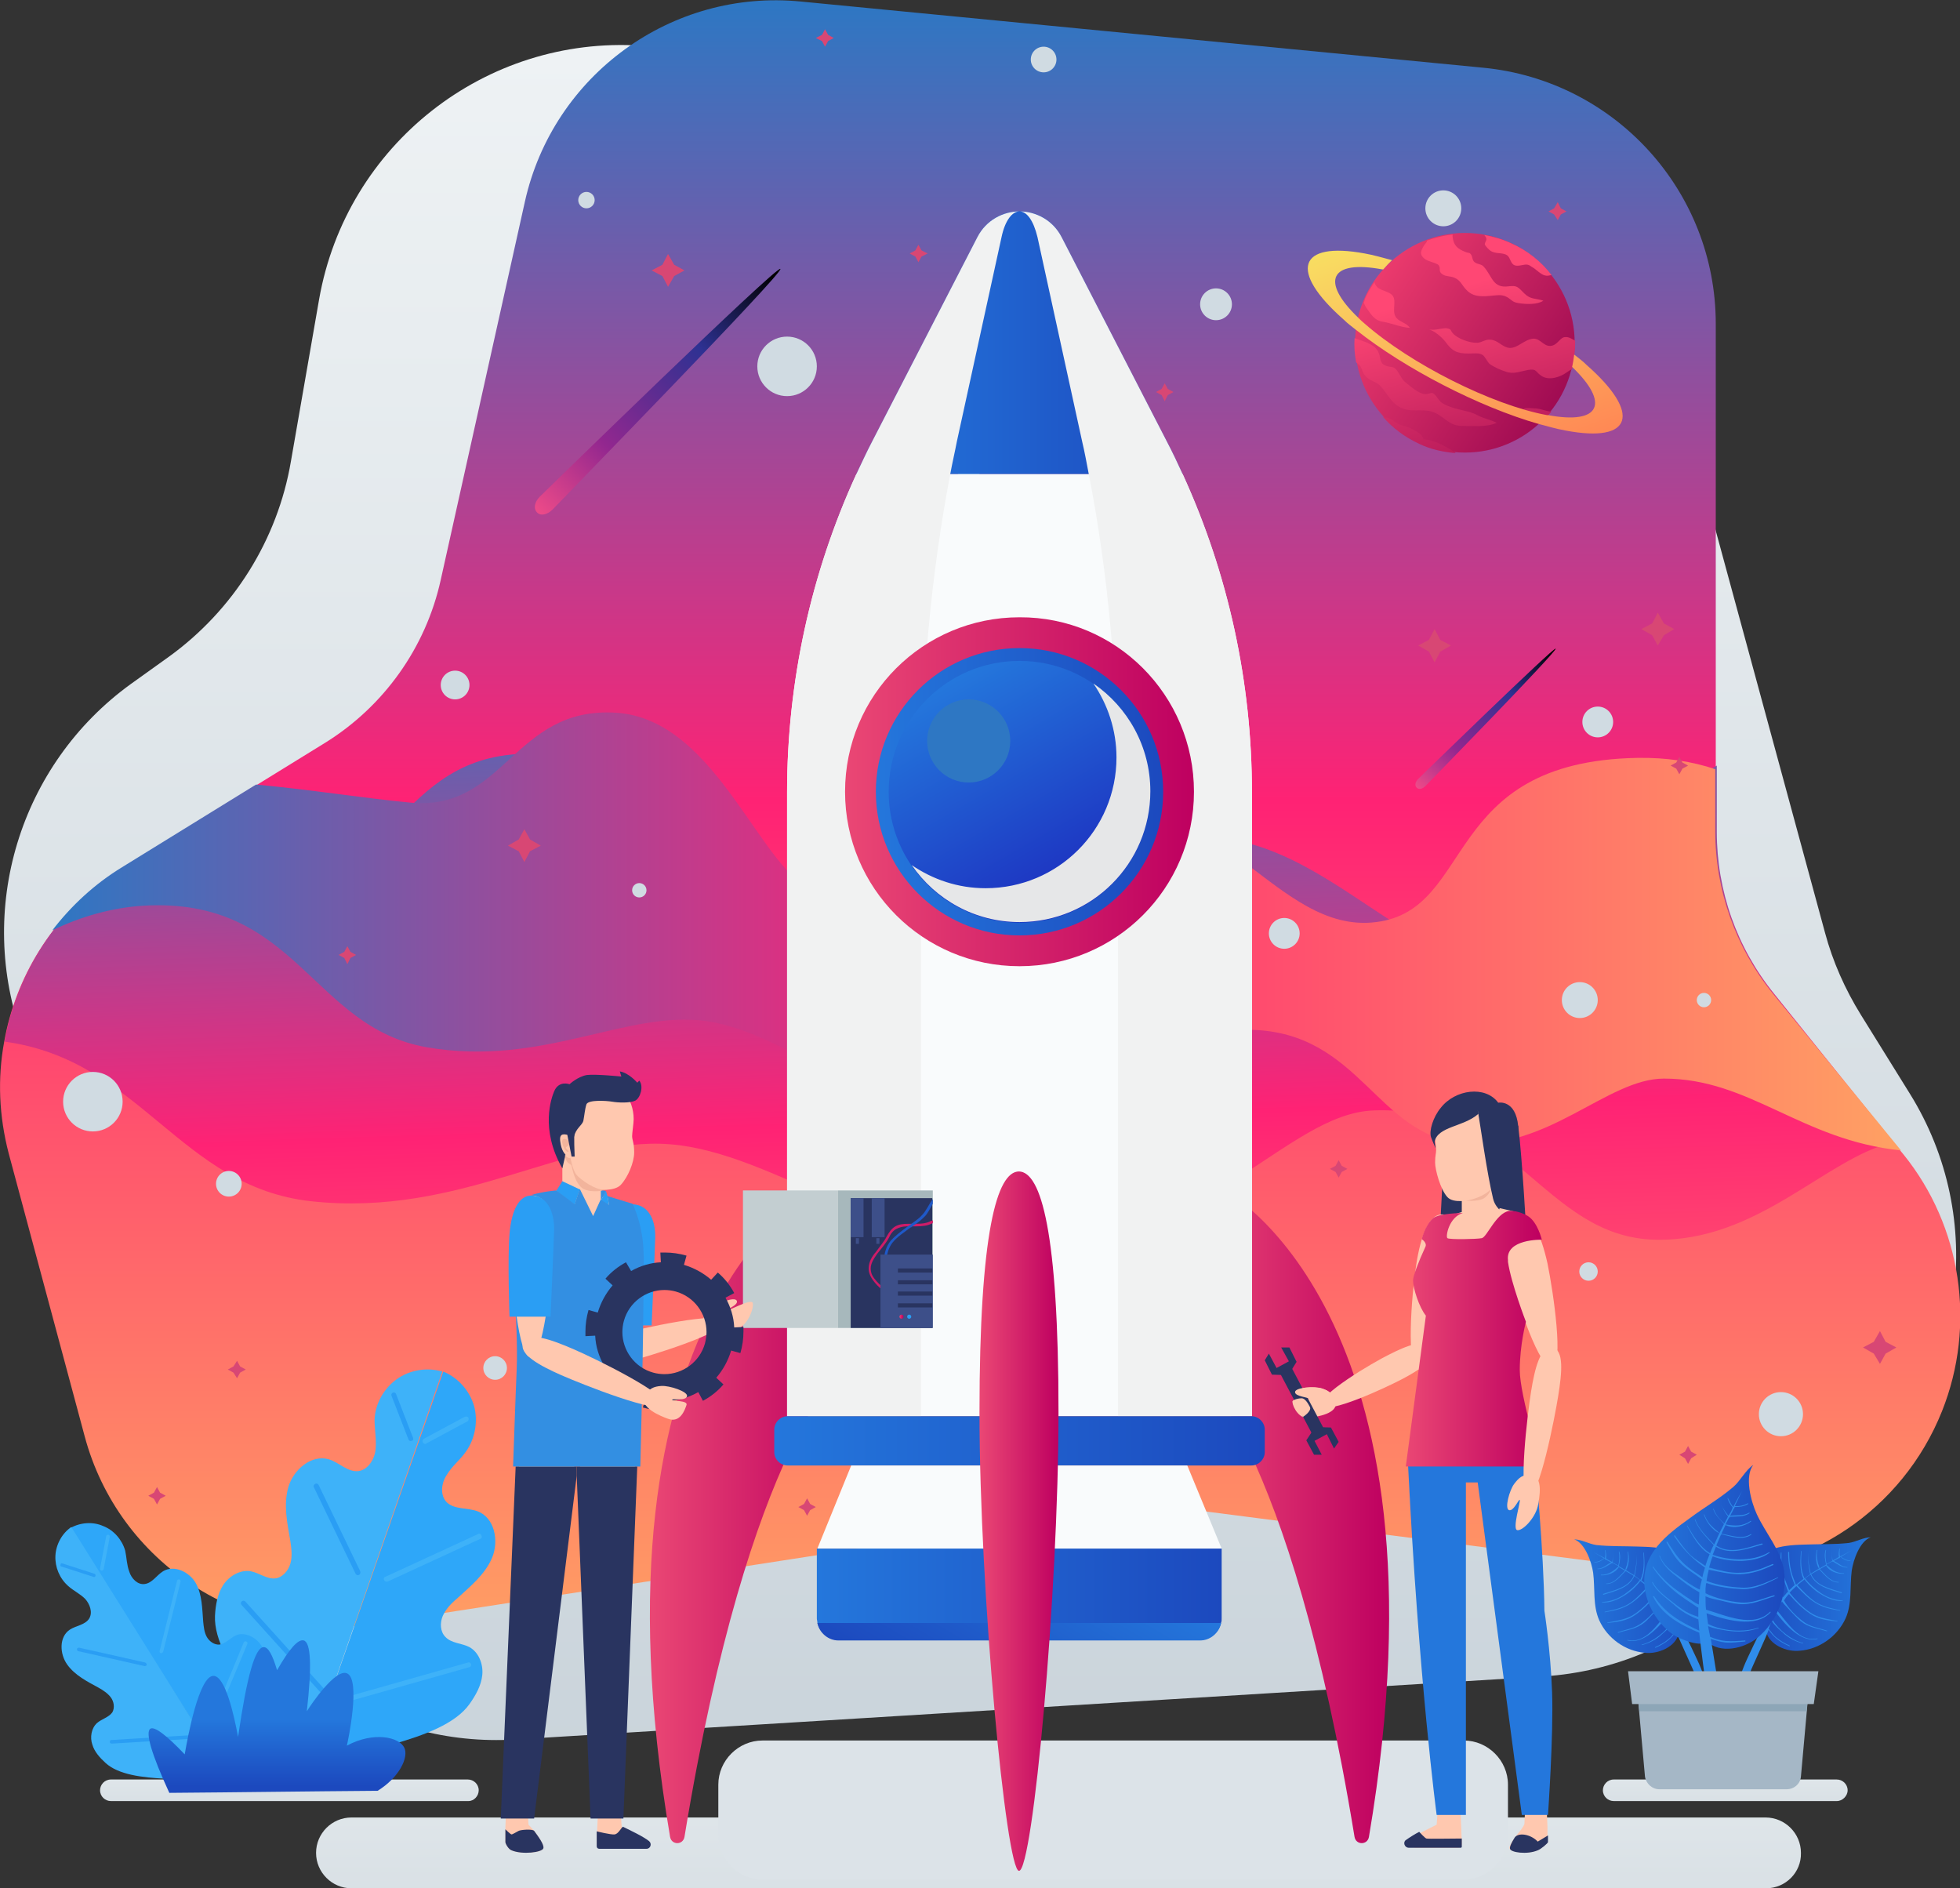 <svg width="382" height="368" viewBox="0 0 382 368" fill="none" xmlns="http://www.w3.org/2000/svg">
<rect x="0" y="0" width="382" height="368" fill="#333333" stroke="none"/>
<g clip-path="url(#clip0)">
<path d="M344.2 368H68.5C64.7 368 61.6 364.9 61.6 361.1C61.6 357.3 64.7 354.2 68.5 354.2H344.1C347.9 354.2 351 357.3 351 361.1C351.1 364.9 348 368 344.2 368Z" fill="url(#paint0_linear)"/>
<path d="M285.2 366.3H148.6C143.9 366.3 140 362.4 140 357.7V347.8C140 343.1 143.9 339.2 148.6 339.2H285.3C290 339.2 293.9 343.1 293.9 347.8V357.7C293.8 362.5 289.9 366.3 285.2 366.3Z" fill="#DCE3E8"/>
<path d="M125 8.9C168.6 11.8 229.4 15.9 269.7 18.7C295.1 20.4 316.6 38.1 323.3 62.6L355.7 181.8C357.2 187.4 359.6 192.8 362.7 197.8L372.2 213.1C387.4 237.5 383.1 269.2 362 288.6L337.7 311C327.6 320.3 314.6 325.8 300.9 326.7L100.4 339C74.1 340.6 49.9 324.8 40.7 300.1L4.5 202.4C-4.8 177.3 3.8 149 25.5 133.3L32.9 128C45.5 118.9 54.1 105.2 56.7 89.9L62.2 58.3C67.5 28.2 94.6 6.9 125 8.9Z" fill="url(#paint1_linear)"/>
<path d="M378.5 275C370.8 294.3 352.2 306.6 331.9 306.6C329.8 306.6 327.6 306.5 325.5 306.2L230.6 294C225.9 293.4 221.2 293.5 216.6 294.2L72.6 316.5C47.3 320.4 23.1 304.6 16.5 279.9L1.7 224.8C-0.2 217.5 -0.5 210.2 0.8 203.1C3 190.5 10.1 178.9 20.9 171.1C21.9 170.4 22.9 169.7 23.9 169.1L63.3 144.8C74.8 137.7 83 126.2 85.9 113L102.3 39.3C107.8 14.6 130.9 -2.2 156.1 0.3L289.1 13.2C314.8 15.7 334.4 37.3 334.4 63.1V162.1C334.4 173.6 338.3 184.7 345.6 193.7L369.1 222.7L371 225C382.3 239 385.2 258.2 378.5 275Z" fill="url(#paint2_linear)"/>
<path d="M369 222.6C355.8 225.7 342.6 242.1 322.5 241.6C300.8 241 295.1 215.4 267.8 216.4C250.4 217 235.6 243.1 198.1 243.5C173.1 243.8 150.9 224.6 130.6 223C110.3 221.4 90 237.3 60.6 234.1C35.1 231.3 27.4 206.6 0.9 203C3.1 190.4 10.2 178.8 21 171C32.1 171.5 42.5 172.4 52.4 172.8C76.5 173.7 77 146.9 103 146.9C129 146.9 142.3 185.8 156.4 188.6C170.5 191.3 191.2 174 223.4 164.6C255.6 155.2 272.6 192.1 297.5 187.3C316.5 183.6 314.5 161.3 334.6 149.2V162.1C334.6 173.6 338.5 184.7 345.8 193.7L369 222.6Z" fill="url(#paint3_linear)"/>
<path d="M345.5 193.6C338.3 184.7 334.3 173.5 334.3 162V149.9C329.8 148.4 324.8 147.6 319.1 147.7C280.8 148.4 287.6 177.3 268.2 179.7C248.7 182.2 237.5 152.9 212.1 158.5C186.8 164.1 170 176.5 159.2 173.7C148.5 170.9 140.1 140.2 120.1 138.9C100 137.6 98.4 158.3 79.8 156.4C70.5 155.5 60.7 153.9 49.9 152.9L23.8 169C18.4 172.3 13.9 176.5 10.2 181.3C15.6 178.7 21.6 176.9 28 176.5C57.8 174.8 60.7 200.2 83.2 204.1C105.7 208 122.1 196.8 137.7 199C153.3 201.2 169.5 217.2 188.8 218.2C217.8 219.7 230.5 200.3 244 200.7C265.1 201.3 268.3 221.3 285 222.8C301.7 224.3 313.2 210.2 324.3 210.2C341.1 210.2 351 222.2 370.5 224.2L345.5 193.6Z" fill="url(#paint4_linear)"/>
<path d="M250.3 184.9C251.957 184.9 253.3 183.557 253.3 181.9C253.3 180.243 251.957 178.9 250.3 178.9C248.643 178.9 247.3 180.243 247.3 181.9C247.3 183.557 248.643 184.9 250.3 184.9Z" fill="#D0DBE2"/>
<path d="M309.6 249.6C310.594 249.6 311.4 248.794 311.4 247.8C311.4 246.806 310.594 246 309.6 246C308.606 246 307.8 246.806 307.8 247.8C307.8 248.794 308.606 249.6 309.6 249.6Z" fill="#D0DBE2"/>
<path d="M307.9 198.4C309.833 198.4 311.4 196.833 311.4 194.9C311.4 192.967 309.833 191.4 307.9 191.4C305.967 191.4 304.4 192.967 304.4 194.9C304.4 196.833 305.967 198.4 307.9 198.4Z" fill="#D0DBE2"/>
<path d="M311.4 143.7C313.057 143.7 314.4 142.357 314.4 140.7C314.4 139.043 313.057 137.7 311.4 137.7C309.743 137.7 308.4 139.043 308.4 140.7C308.4 142.357 309.743 143.7 311.4 143.7Z" fill="#D0DBE2"/>
<path d="M203.4 14.1C204.781 14.1 205.9 12.981 205.9 11.6C205.9 10.219 204.781 9.1 203.4 9.1C202.019 9.1 200.9 10.219 200.9 11.6C200.9 12.981 202.019 14.1 203.4 14.1Z" fill="#D0DBE2"/>
<path d="M332.1 196.3C332.873 196.3 333.5 195.673 333.5 194.9C333.5 194.127 332.873 193.5 332.1 193.5C331.327 193.5 330.7 194.127 330.7 194.9C330.7 195.673 331.327 196.3 332.1 196.3Z" fill="#D0DBE2"/>
<path d="M124.6 174.9C125.373 174.9 126 174.273 126 173.5C126 172.727 125.373 172.1 124.6 172.1C123.827 172.1 123.2 172.727 123.2 173.5C123.2 174.273 123.827 174.9 124.6 174.9Z" fill="#D0DBE2"/>
<path d="M347.1 279.9C349.475 279.9 351.4 277.975 351.4 275.6C351.4 273.225 349.475 271.3 347.1 271.3C344.725 271.3 342.8 273.225 342.8 275.6C342.8 277.975 344.725 279.9 347.1 279.9Z" fill="#D0DBE2"/>
<path d="M253.1 283.9C254.646 283.9 255.9 282.646 255.9 281.1C255.9 279.554 254.646 278.3 253.1 278.3C251.554 278.3 250.3 279.554 250.3 281.1C250.3 282.646 251.554 283.9 253.1 283.9Z" fill="#D0DBE2"/>
<path d="M44.6 233.2C45.981 233.2 47.1 232.081 47.1 230.7C47.1 229.319 45.981 228.2 44.6 228.2C43.219 228.2 42.1 229.319 42.1 230.7C42.1 232.081 43.219 233.2 44.6 233.2Z" fill="#D0DBE2"/>
<path d="M237 62.4C238.712 62.4 240.1 61.012 240.1 59.3C240.1 57.588 238.712 56.2 237 56.2C235.288 56.2 233.9 57.588 233.9 59.3C233.9 61.012 235.288 62.4 237 62.4Z" fill="#D0DBE2"/>
<path d="M281.3 44.1C283.233 44.1 284.8 42.533 284.8 40.6C284.8 38.667 283.233 37.1 281.3 37.1C279.367 37.1 277.8 38.667 277.8 40.6C277.8 42.533 279.367 44.1 281.3 44.1Z" fill="#D0DBE2"/>
<path d="M88.7 136.3C90.246 136.3 91.5 135.046 91.5 133.5C91.5 131.954 90.246 130.7 88.7 130.7C87.154 130.7 85.9 131.954 85.9 133.5C85.9 135.046 87.154 136.3 88.7 136.3Z" fill="#D0DBE2"/>
<path d="M114.3 40.6C115.184 40.6 115.9 39.884 115.9 39C115.9 38.116 115.184 37.4 114.3 37.4C113.416 37.4 112.7 38.116 112.7 39C112.7 39.884 113.416 40.6 114.3 40.6Z" fill="#D0DBE2"/>
<path d="M153.4 77.2C156.603 77.2 159.2 74.603 159.2 71.4C159.2 68.197 156.603 65.6 153.4 65.6C150.197 65.6 147.6 68.197 147.6 71.4C147.6 74.603 150.197 77.2 153.4 77.2Z" fill="#D0DBE2"/>
<path d="M18.1 220.5C21.303 220.5 23.9 217.903 23.9 214.7C23.9 211.497 21.303 208.9 18.1 208.9C14.897 208.9 12.3 211.497 12.3 214.7C12.3 217.903 14.897 220.5 18.1 220.5Z" fill="#D0DBE2"/>
<path d="M188.8 93.3C190.346 93.3 191.6 92.046 191.6 90.5C191.6 88.954 190.346 87.7 188.8 87.7C187.254 87.7 186 88.954 186 90.5C186 92.046 187.254 93.3 188.8 93.3Z" fill="#D0DBE2"/>
<path d="M194.6 133.5C196.146 133.5 197.4 132.246 197.4 130.7C197.4 129.154 196.146 127.9 194.6 127.9C193.054 127.9 191.8 129.154 191.8 130.7C191.8 132.246 193.054 133.5 194.6 133.5Z" fill="#D0DBE2"/>
<path d="M96.5 268.9C97.77 268.9 98.8 267.87 98.8 266.6C98.8 265.33 97.77 264.3 96.5 264.3C95.23 264.3 94.2 265.33 94.2 266.6C94.2 267.87 95.23 268.9 96.5 268.9Z" fill="#D0DBE2"/>
<path d="M282.8 125.8L280.7 127L279.6 129.1L278.5 127L276.4 125.8L278.5 124.7L279.6 122.6L280.7 124.7L282.8 125.8Z" fill="#D84774"/>
<path d="M69.2 298.2L67.2 299.3L66 301.4L64.9 299.3L62.8 298.2L64.9 297L66 294.9L67.2 297L69.2 298.2Z" fill="#D84774"/>
<path d="M105.4 164.8L103.3 165.9L102.2 168L101.1 165.9L99 164.8L101.1 163.6L102.2 161.6L103.3 163.6L105.4 164.8Z" fill="#D84774"/>
<path d="M369.6 262.6L367.5 263.8L366.4 265.8L365.2 263.8L363.1 262.6L365.2 261.5L366.4 259.4L367.5 261.5L369.6 262.6Z" fill="#D84774"/>
<path d="M133.4 52.7L131.4 53.8L130.2 55.9L129.1 53.8L127 52.7L129.1 51.6L130.2 49.5L131.4 51.6L133.4 52.7Z" fill="#D84774"/>
<path d="M47.9 266.9L46.8 267.5L46.2 268.6L45.5 267.5L44.4 266.9L45.5 266.3L46.2 265.2L46.8 266.3L47.9 266.9Z" fill="#D84774"/>
<path d="M159 293.7L157.9 294.3L157.3 295.4L156.7 294.3L155.6 293.7L156.7 293.1L157.3 292L157.9 293.1L159 293.7Z" fill="#D84774"/>
<path d="M32.3 291.5L31.2 292.1L30.6 293.2L30 292.1L28.9 291.5L30 290.9L30.6 289.8L31.2 290.9L32.3 291.5Z" fill="#D84774"/>
<path d="M228.7 76.4L227.6 77L227 78.2L226.4 77L225.3 76.4L226.4 75.8L227 74.7L227.6 75.8L228.7 76.4Z" fill="#D84774"/>
<path d="M326.3 122.6L324.3 123.8L323.1 125.8L322 123.8L319.9 122.6L322 121.5L323.1 119.4L324.3 121.5L326.3 122.6Z" fill="#D84774"/>
<path d="M262.6 227.8L261.5 228.4L260.9 229.5L260.3 228.4L259.2 227.8L260.3 227.2L260.9 226.1L261.5 227.2L262.6 227.8Z" fill="#D84774"/>
<path d="M329 149.2L327.9 149.8L327.3 150.9L326.7 149.8L325.6 149.2L326.7 148.6L327.3 147.5L327.9 148.6L329 149.2Z" fill="#D84774"/>
<path d="M69.4 186.1L68.3 186.7L67.7 187.9L67.1 186.7L66 186.1L67.1 185.5L67.7 184.4L68.3 185.5L69.4 186.1Z" fill="#D84774"/>
<path d="M305.3 41.2L304.2 41.8L303.6 42.9L302.9 41.8L301.8 41.2L302.9 40.6L303.6 39.4L304.2 40.6L305.3 41.2Z" fill="#D84774"/>
<path d="M330.7 283.5L329.6 284.2L329 285.3L328.4 284.2L327.3 283.5L328.4 282.9L329 281.8L329.6 282.9L330.7 283.5Z" fill="#D84774"/>
<path d="M180.8 49.4L179.6 50L179 51.1L178.4 50L177.3 49.4L178.4 48.8L179 47.7L179.6 48.8L180.8 49.4Z" fill="#D84774"/>
<path d="M162.5 7.4L161.4 8L160.8 9.1L160.2 8L159 7.4L160.2 6.8L160.8 5.7L161.4 6.8L162.5 7.4Z" fill="#D84774"/>
<path d="M105.2 96.8C106.2 95.8 151.4 51.7 152.1 52.4C152.8 53.1 108.6 98.3 107.7 99.3C106.7 100.3 105.4 100.6 104.7 99.9C103.9 99.1 104.2 97.8 105.2 96.8Z" fill="url(#paint5_linear)"/>
<path d="M276.4 151.8C277 151.2 302.9 126 303.2 126.4C303.6 126.8 278.3 152.7 277.8 153.2C277.2 153.8 276.5 153.9 276.1 153.5C275.7 153.1 275.8 152.4 276.4 151.8Z" fill="url(#paint6_linear)"/>
<path d="M285.5 88.2C297.319 88.2 306.9 78.619 306.9 66.8C306.9 54.981 297.319 45.4 285.5 45.4C273.681 45.4 264.1 54.981 264.1 66.8C264.1 78.619 273.681 88.2 285.5 88.2Z" fill="url(#paint7_linear)"/>
<path d="M289.4 47.7C289.5 47.9 290.2 48.7 290.4 48.8C291.4 49.6 292.9 49.1 293.8 49.8C294.4 50.3 294.4 51.4 295.2 51.7C296 52 297.1 51.4 297.8 51.6C298.2 51.7 298.3 51.9 298.7 52.1C299.4 52.5 300.4 53.6 301.2 53.7C301.5 53.8 301.9 53.7 302.4 53.6C300.4 51 297.7 48.8 294.5 47.4C292.8 46.6 291 46.1 289.3 45.8C289.5 46.1 289.7 46.3 289.7 46.6C289.7 47 289.3 47.3 289.4 47.7ZM277.6 50.4C278.3 51 280 51.2 280.4 51.7C280.9 52.4 280.2 52.9 281.2 53.5C281.8 53.9 282.7 53.8 283.4 54.1C284.7 54.6 284.9 55.6 285.8 56.5C287.2 58 289.1 57.8 291 57.6C292.2 57.5 292.9 57.4 293.9 58C294.8 58.6 294.8 58.9 296.1 59.1C297.5 59.3 299.6 59.4 300.8 58.6C299.3 58.1 298.3 58.4 297.1 57.2C295.8 55.9 295.7 55.6 294 55.8C290.9 56.2 290.9 53.9 289.2 52C288.7 51.4 288.1 51.6 287.4 51.1C286.9 50.7 287 50 286.7 49.6C286.3 49.1 286.3 49.4 285.6 49.1C284.1 48.5 283.3 47.9 283.1 46.1C283.1 46 283.1 45.9 283.1 45.7C281.4 45.9 279.7 46.3 278.1 46.9C278.1 46.9 278.1 46.9 278.1 47C278.1 47.2 277.6 47.7 277.5 47.9C276.8 49.1 276.7 49.6 277.6 50.4ZM294.2 67.8C292.8 67.7 292 66.3 290.5 66.2C289.5 66.1 288.9 66.7 288 66.8C286.5 66.9 284.1 66 283.2 65C282.6 64.4 283 64.2 282.1 64C281.7 63.9 281.6 64 281.3 64C280.4 64.1 279.5 64.4 278.5 64.2C279.6 64.5 281 65.7 281.7 66.6C283 68.4 283.9 68.9 286.2 68.9C287.2 68.9 288.3 68.7 289 69.2C289.5 69.6 289.8 70.4 290.3 70.9C291.1 71.5 292.4 72.1 293.4 72.4C294.9 73 296.2 72.4 297.8 72.1C299.6 71.8 299.2 72.5 300.5 73.3C301.9 74.2 304.1 73.5 305.3 72.6C305.7 72.3 306.1 72.1 306.4 71.9C306.8 70.1 307 68.3 307 66.4C306.4 66.1 305.8 65.6 305 65.7C304.2 65.7 303.6 67 302.7 67.3C301 67.9 300.4 66 298.9 66C297.1 66.1 295.8 67.9 294.2 67.8ZM269.5 62.7C271.3 63 273 63.8 274.8 63.9C274.1 62.9 272.9 62.8 272.2 62C271.1 60.8 272.3 58.7 271.4 57.6C270.7 56.7 268.9 56.7 268.2 55.7C268.1 55.5 267.9 55.3 267.9 55C267.2 56 266.6 57 266.1 58.1C266 58.4 265.9 58.7 265.8 59C266 59.5 266.2 59.9 266.6 60.4C267.3 61.4 268 62.5 269.5 62.7ZM277.4 85.6C277.4 84.5 274.6 83.2 273.6 83C272.7 82.7 272.5 82.7 271.6 82C271 81.5 270.2 81.4 269.5 81.2C271.4 83.4 273.8 85.2 276.6 86.5C278.9 87.6 281.3 88.1 283.7 88.3L283.6 88.2C282 87.1 279.5 85.7 277.4 85.6ZM297.1 79.6C296.7 79.8 296.5 80.2 296.1 80.4C295.1 80.6 294.1 79.7 293.2 79.5C293.7 80.6 295.2 81.1 296.2 81.4C297.5 81.8 298.8 82.4 300.2 82.5H300.3C301 81.8 301.7 81 302.4 80.2C301.4 80.2 300.5 79.7 299.4 79.6C298.7 79.6 297.6 79.4 297.1 79.6ZM287.9 80.9C286.8 80.3 286 80.2 284.8 79.9C283.5 79.6 282.1 79.2 281 78.5C280.4 78.1 279.8 76.8 279.2 76.6C278.9 76.5 278.1 76.9 277.7 76.8C276.4 76.7 274.8 75.2 273.8 74.4C273 73.7 272.7 72.6 272 71.9C271.5 71.4 271.2 71.6 270.5 71.4C268.5 70.9 269.4 69.7 268.4 68.2C267.6 67 265.7 66.5 264 65.9C263.9 67.5 264 69 264.3 70.6C264.5 70.8 264.7 70.9 264.9 71.1C265.4 71.6 265.5 72.4 265.9 73C266.8 74.3 268.1 74.2 269.1 75.3C270.4 76.7 271 78.3 272.7 79.3C274.9 80.5 276.8 79.6 279 80.2C281.4 80.9 282.2 83 284.9 83C287 83 289.8 83.3 291.7 82.4C290.6 81.8 289.2 81.6 287.9 80.9Z" fill="url(#paint8_linear)"/>
<path d="M309.2 71.1C308.5 70.4 307.7 69.8 306.8 69.1C306.7 69.9 306.6 70.7 306.4 71.5C313.8 78.6 311.9 82.8 301.7 80.9C301.6 80.9 301.6 80.9 301.5 80.9C290.7 78.9 274.9 70.9 266 63.1C265.5 62.7 265.1 62.3 264.7 61.9C257.3 54.8 259.2 50.6 269.4 52.5C269.5 52.5 269.5 52.5 269.6 52.5C270.1 51.9 270.7 51.3 271.3 50.7C269.4 50.2 267.7 49.7 266 49.4C253 47 251.1 52.8 261.9 62.3C262.6 63 263.4 63.6 264.3 64.3C273.9 71.9 288.3 79.3 299.8 82.6C301.7 83.1 303.4 83.6 305.1 83.9C318.2 86.4 320 80.6 309.2 71.1Z" fill="url(#paint9_linear)"/>
<path d="M91.3 351H21.6C20.5 351 19.5 350.1 19.5 348.9C19.5 347.8 20.4 346.8 21.6 346.8H91.2C92.3 346.8 93.3 347.7 93.3 348.9C93.3 350 92.4 351 91.3 351Z" fill="url(#paint10_linear)"/>
<path d="M59.1 345.4C67.4 341 86 339.8 91.5 332.1C92.7 330.4 93.8 328.5 94 326.4C94.2 324.3 93.3 322 91.5 321C90 320.2 88 320.3 86.8 319C85.8 318 85.7 316.3 86.3 314.9C86.9 313.6 87.9 312.5 89 311.6C91.6 309.2 94.5 306.9 95.9 303.6C97.3 300.3 96.4 295.7 93 294.5C91 293.8 88.6 294.2 87.1 292.8C85.7 291.4 86 289 87.1 287.4C88.1 285.7 89.7 284.5 90.8 282.9C92.6 280.4 93.2 277 92.4 274C91.5 271 89.3 268.5 86.4 267.3L59.1 345.4Z" fill="#2EA7F9"/>
<path d="M59.1 345.4C55.3 336.8 41.5 324.3 41.9 314.9C42 312.8 42.4 310.6 43.5 308.9C44.7 307.1 46.8 305.9 48.8 306.2C50.5 306.5 52 307.8 53.7 307.6C55.1 307.4 56.2 306.1 56.6 304.7C57 303.3 56.8 301.8 56.6 300.4C56 296.9 55.2 293.3 56.2 289.8C57.2 286.4 60.7 283.4 64.1 284.4C66.1 285 67.7 286.9 69.8 286.7C71.7 286.5 73 284.4 73.2 282.5C73.4 280.6 73 278.6 73 276.7C73.1 273.6 74.8 270.6 77.3 268.8C79.8 267 83.2 266.4 86.2 267.3L59.1 345.4Z" fill="#3EB2F9"/>
<path d="M83.1 281.3L91.1 277C91.3 276.9 91.4 276.6 91.3 276.3C91.2 276.1 90.9 276 90.6 276.1L82.6 280.4C82.4 280.5 82.3 280.8 82.4 281.1C82.6 281.4 82.9 281.5 83.1 281.3Z" fill="#3EB2F9"/>
<path d="M80.5 280.2L77.2 271.7C77.1 271.4 76.8 271.3 76.6 271.4C76.3 271.5 76.2 271.8 76.3 272L79.6 280.5C79.7 280.8 80 280.9 80.2 280.8C80.5 280.8 80.6 280.5 80.5 280.2Z" fill="#2A9EF4"/>
<path d="M70.2 306.2L62.1 289.4C62 289.2 61.7 289 61.4 289.2C61.2 289.3 61 289.6 61.2 289.9L69.3 306.7C69.4 306.9 69.7 307.1 70 306.9C70.2 306.8 70.3 306.5 70.2 306.2Z" fill="#2A9EF4"/>
<path d="M63.5 329.5L47.8 312.1C47.6 311.9 47.3 311.9 47.1 312.1C46.9 312.3 46.9 312.6 47.1 312.8L62.8 330.2C63 330.4 63.3 330.4 63.5 330.2C63.7 330.1 63.7 329.7 63.5 329.5Z" fill="#2A9EF4"/>
<path d="M75.6 308.2L93.6 299.9C93.9 299.8 94 299.5 93.8 299.2C93.7 298.9 93.4 298.8 93.1 299L75.1 307.3C74.8 307.4 74.7 307.7 74.9 308C75 308.2 75.3 308.3 75.6 308.2Z" fill="#3EB2F9"/>
<path d="M66.8 331.9L91.5 324.9C91.8 324.8 91.9 324.5 91.8 324.3C91.7 324 91.4 323.9 91.2 324L66.5 331C66.2 331.1 66.1 331.4 66.2 331.6C66.3 331.8 66.6 332 66.8 331.9Z" fill="#3EB2F9"/>
<path d="M45.2 347.6C46.4 341 54 330.1 52.2 323.6C51.8 322.2 51.2 320.7 50.1 319.7C49 318.7 47.3 318.1 46 318.7C44.9 319.2 44 320.3 42.8 320.5C41.8 320.6 40.8 319.9 40.3 319C39.8 318.1 39.7 317 39.6 316C39.4 313.5 39.4 310.8 38.2 308.6C37 306.4 34 304.9 31.8 306.2C30.5 307 29.7 308.5 28.2 308.7C26.8 308.9 25.6 307.6 25.2 306.3C24.7 305 24.7 303.6 24.4 302.2C23.8 300.1 22.2 298.2 20.1 297.4C18.1 296.5 15.6 296.7 13.7 297.8L45.2 347.6Z" fill="#2EA7F9"/>
<path d="M45.2 347.6C38.7 345.9 25.6 348.1 20.6 343.6C19.5 342.6 18.4 341.4 18 340C17.5 338.6 17.8 336.8 18.9 335.8C19.8 335 21.2 334.7 21.9 333.7C22.4 332.8 22.2 331.6 21.6 330.8C21 330 20.1 329.4 19.2 328.9C17 327.7 14.6 326.5 13.1 324.4C11.6 322.3 11.5 319 13.6 317.6C14.8 316.8 16.6 316.7 17.4 315.4C18.1 314.2 17.5 312.6 16.6 311.6C15.6 310.6 14.3 310 13.3 309.1C11.6 307.6 10.7 305.4 10.8 303.2C10.9 301 12.1 298.8 13.9 297.6L45.2 347.6Z" fill="#3EB2F9"/>
<path d="M20.2 305.8L21.4 299.5C21.4 299.3 21.3 299.1 21.1 299.1C20.9 299.1 20.7 299.2 20.7 299.4L19.5 305.7C19.5 305.9 19.6 306.1 19.8 306.1C20 306.1 20.1 306 20.2 305.8Z" fill="#3EB2F9"/>
<path d="M18.4 306.7L12.2 304.7C12 304.6 11.8 304.7 11.8 304.9C11.7 305.1 11.8 305.3 12 305.3L18.2 307.3C18.4 307.4 18.6 307.3 18.6 307.1C18.7 307 18.6 306.8 18.4 306.7Z" fill="#2A9EF4"/>
<path d="M28.3 324L15.4 321.1C15.2 321.1 15 321.2 15 321.4C15 321.6 15.1 321.8 15.3 321.8L28.2 324.7C28.4 324.7 28.6 324.6 28.6 324.4C28.6 324.3 28.5 324.1 28.3 324Z" fill="#2A9EF4"/>
<path d="M38.3 338.1L21.7 339.1C21.5 339.1 21.4 339.3 21.4 339.5C21.4 339.7 21.6 339.8 21.8 339.8L38.4 338.8C38.6 338.8 38.7 338.6 38.7 338.4C38.7 338.2 38.5 338.1 38.3 338.1Z" fill="#2A9EF4"/>
<path d="M31.8 321.9L35.2 308.2C35.2 308 35.1 307.8 34.9 307.8C34.7 307.8 34.5 307.9 34.5 308.1L31.1 321.8C31.1 322 31.2 322.2 31.4 322.2C31.5 322.2 31.7 322.1 31.8 321.9Z" fill="#3EB2F9"/>
<path d="M41.1 337.3L48.2 320.4C48.3 320.2 48.2 320 48 319.9C47.8 319.8 47.6 319.9 47.5 320.1L40.5 337C40.4 337.2 40.5 337.4 40.7 337.5C40.9 337.6 41 337.5 41.1 337.3Z" fill="#3EB2F9"/>
<path d="M73.6 349C77.8 346.4 79.7 342.5 78.8 340.6C77.8 338.5 72.8 337.4 67.6 340.2C67.8 339.4 70.4 327.2 67.6 326.1C65.4 325.2 60.8 331.9 59.8 333.5C60.8 324.7 60.6 320.1 59.2 319.7C58.1 319.4 56.4 321.3 54 325.5C53.1 322.5 52.3 321 51.4 321C49.7 321 48.1 326.8 46.4 338.5C45.6 334.2 43.9 326.6 41.6 326.6C38.8 326.6 36.6 338.4 36 341.9C32.4 338.1 30.1 336.4 29.3 336.9C28.3 337.6 29.5 341.8 33 349.4C46.5 349.3 60 349.1 73.6 349Z" fill="url(#paint11_linear)"/>
<path d="M358 351H314.5C313.4 351 312.4 350.1 312.4 348.9C312.4 347.8 313.3 346.8 314.5 346.8H358C359.1 346.8 360.1 347.7 360.1 348.9C360.1 350 359.1 351 358 351Z" fill="url(#paint12_linear)"/>
<path d="M327.2 318.3C326.6 321 323.1 322.4 320.6 322.1C316.8 321.8 313.3 319.3 311.7 315.8C310.4 312.9 310.9 309.6 310.5 306.5C310.2 304.4 308.9 300.7 306.8 300C308.2 300 309.7 300.9 311.1 301.1C313.8 301.4 316.5 301.3 319.2 301.4C323.5 301.5 328.1 301.8 330.4 306.1C331.7 308.5 331.9 312 330.9 314.5C330.4 315.7 328.3 318.7 327 318.2" fill="url(#paint13_linear)"/>
<path d="M332.8 328.4C332.4 327.3 331.9 326.2 331.5 325.1C331 323.8 328.2 318 327.5 316.8C327.5 316.8 327.5 316.7 327.4 316.7C329.1 314.2 330.6 311.5 330.2 308.4C330.2 308.3 330 308.3 330 308.4C330 311.5 328.8 313.9 327.2 316.5C326.9 316 326.7 315.5 326.4 315C327.3 313.8 327.9 312.5 328.3 311C328.7 309.6 329.3 308 329.2 306.5C329.2 306.4 329.1 306.5 329.1 306.5C329.3 308 328.5 309.8 328.1 311.3C327.9 312.1 327.6 312.8 327.1 313.5C326.8 313.9 326.5 314.3 326.2 314.7C326 314.3 325.7 313.9 325.5 313.6C325.6 313.4 325.7 313.2 325.8 313C326.2 312.1 326.6 311.2 326.9 310.3C327.5 308.6 327.8 306.8 327.9 304.9C327.9 304.8 327.8 304.8 327.8 304.9C327.7 306.6 327.4 308.2 326.8 309.8C326.6 310.5 326.3 311.1 326 311.8C325.8 312.2 325.6 312.9 325.2 313.4C324.9 312.9 324.5 312.4 324.1 311.9C324.8 310.6 325.3 309.3 325.7 307.9C326.1 306.7 326.4 305.3 326.1 304.1H326C326.3 305.5 325.9 306.9 325.4 308.2C325 309.4 324.5 310.6 323.9 311.7C323.7 311.5 323.5 311.2 323.3 311C323.2 310.8 323 310.7 322.9 310.6C323.3 309.4 323.8 308.3 324.2 307.1C324.6 305.7 324.4 304.5 324.3 303C324.3 302.9 324.2 302.9 324.2 303C324.2 304.5 324.3 305.9 323.8 307.3C323.5 308.3 323.1 309.3 322.7 310.3C322.3 310 322 309.6 321.6 309.3C322.5 307.2 322.9 305.2 322.9 302.9C322.9 302.8 322.7 302.8 322.7 302.9C322.7 304.1 322.6 305.4 322.3 306.6C322.1 307.5 321.7 308.3 321.4 309.2C321.4 309.2 321.4 309.2 321.3 309.1C320.8 308.7 320.4 308.4 319.9 308C320.7 306.4 320.5 304.3 320.4 302.6C320.4 302.5 320.3 302.6 320.3 302.6C320.4 304.4 320.5 306.3 319.7 307.9C319.3 307.6 319 307.4 318.6 307.1C318.9 305.5 319.2 303.9 318.8 302.3C319.2 303.9 318.8 305.4 318.5 307C318 306.7 317.4 306.3 316.9 306C317.5 305 317.6 303.5 317.3 302.4C317.3 302.3 317.2 302.4 317.2 302.4C317.4 303.2 317.3 304 317.1 304.9C317 305.2 316.8 305.6 316.8 306C316.4 305.7 315.9 305.5 315.5 305.2C315.7 304.3 315.9 303.4 315.6 302.4C315.6 302.3 315.5 302.4 315.5 302.4C315.7 303.3 315.6 304.3 315.4 305.1C315 304.9 314.7 304.7 314.3 304.5C314.4 303.9 314.3 303.2 314.3 302.5C314.3 303.2 314.4 303.8 314.2 304.4C313.8 304.2 313.4 304 313 303.7C313.1 303.2 313 302.6 312.9 302.1H312.8C312.9 302.6 312.9 303.1 312.8 303.6H312.7C311.9 303.2 311.2 302.8 310.4 302.4C311.1 302.8 311.8 303.2 312.6 303.7C312 304.1 311.5 304.4 310.8 304.4C310.7 304.4 310.7 304.5 310.8 304.5C311.6 304.5 312.1 304.2 312.7 303.7C312.7 303.7 312.8 303.7 312.8 303.8C312.8 303.8 312.8 303.8 312.8 303.9C312.8 304 312.9 304 312.9 303.9C313.3 304.1 313.6 304.3 314 304.5C313.1 304.9 312.4 305.7 311.4 305.7C311.3 305.7 311.3 305.8 311.4 305.8C312.5 305.8 313.3 305.1 314.2 304.6C314.2 304.7 314.3 304.7 314.3 304.6C314.7 304.8 315 305 315.4 305.2C315.4 305.2 315.4 305.2 315.4 305.3C314.4 306.2 313.5 306.9 312 306.9V307C313.3 307.1 314.9 306.5 315.5 305.4C315.9 305.6 316.3 305.9 316.7 306.1C315.7 307.1 314.6 308.6 313.1 308.6C313 308.6 313 308.7 313.1 308.7C314.7 308.7 315.8 307.2 316.8 306.2C316.8 306.2 316.9 306.3 316.9 306.2C317.4 306.5 317.9 306.8 318.4 307.1C317.4 309.4 314.6 309.9 312.5 310.6C312.4 310.6 312.4 310.8 312.5 310.8C314.7 310.1 317.5 309.5 318.5 307.2C318.5 307.2 318.5 307.2 318.6 307.2C318.9 307.4 319.3 307.7 319.6 307.9C318.8 309 317.6 310 316.6 310.7C315.3 311.6 313.9 312.1 312.3 312.2C312.2 312.2 312.2 312.3 312.3 312.3C313.8 312.4 315.2 311.8 316.5 311C317.7 310.3 318.9 309.2 319.7 308.1C320.2 308.5 320.6 308.8 321.1 309.2C320 310.4 319 311.5 317.7 312.4C316.2 313.4 314.6 313.7 312.8 314.1C312.7 314.1 312.7 314.2 312.8 314.2C314.6 313.9 316.1 313.6 317.7 312.6C319.1 311.7 320.1 310.6 321.3 309.4C321.3 309.4 321.3 309.4 321.4 309.5C321.4 309.5 321.4 309.5 321.5 309.6C321.9 310 322.3 310.3 322.6 310.7C321.5 312.1 320.2 313.4 318.8 314.4C317.2 315.6 315.3 315.8 313.3 316.2C313.2 316.2 313.3 316.3 313.3 316.3C315.2 316.1 317 315.9 318.6 314.8C320.1 313.8 321.5 312.4 322.7 311H322.8C323 311.2 323.1 311.4 323.3 311.6C323.4 311.8 323.6 312 323.7 312.2C322.9 313.7 321.4 315.2 320.1 316.2C318.6 317.4 317 317.5 315.3 318.1C315.2 318.1 315.3 318.2 315.4 318.2C317.3 317.6 318.9 317.5 320.5 316.2C321.2 315.6 321.8 314.9 322.5 314.2C323 313.6 323.6 313.1 324.1 312.4C324.5 313 324.8 313.5 325.1 314.1C323.1 316.4 320.8 320.4 317.2 319.6C317.2 319.6 317.1 319.7 317.2 319.7C320.4 320.5 323.5 316.9 325.3 314.5C325.5 315 325.8 315.5 326 315.9C324.7 318 322.3 319.9 320 320.5C319.9 320.5 320 320.6 320 320.6C321.5 320.2 322.9 319.5 324 318.4C324.7 317.8 325.6 317 326.1 316.2C326.3 316.7 326.5 317.2 326.7 317.7C326.2 318.3 325.8 319 325.1 319.5C324.4 320.1 323.5 320.6 322.6 321C322.5 321 322.6 321.2 322.7 321.1C323.6 320.7 324.5 320.2 325.2 319.6C325.8 319.1 326.3 318.5 326.7 317.9C326.7 318 326.8 318.1 326.8 318.2C327.2 319.4 329.9 325.1 330.3 326.2C330.6 327.2 330.9 328.3 331.8 328.9C332.3 329.5 332.9 328.9 332.8 328.4Z" fill="#2F8CEA"/>
<path d="M344.2 317.9C344.8 320.6 348.3 322 350.8 321.7C354.6 321.4 358.1 318.9 359.7 315.4C361 312.5 360.5 309.2 360.9 306.1C361.2 304 362.5 300.3 364.6 299.6C363.2 299.6 361.7 300.5 360.3 300.7C357.6 301 354.9 300.9 352.2 301C347.9 301.1 343.3 301.4 341 305.7C339.7 308.1 339.5 311.6 340.5 314.1C341 315.3 343.1 318.3 344.4 317.8" fill="url(#paint14_linear)"/>
<path d="M338.6 328C339 326.9 339.5 325.8 339.9 324.7C340.4 323.4 343.2 317.6 343.9 316.4C343.9 316.4 343.9 316.3 344 316.3C342.3 313.8 340.8 311.1 341.2 308C341.2 307.9 341.4 307.9 341.4 308C341.4 311.1 342.6 313.5 344.2 316.1C344.5 315.6 344.7 315.1 345 314.6C344.1 313.4 343.5 312.1 343.1 310.6C342.7 309.2 342.1 307.6 342.2 306.1C342.2 306 342.3 306.1 342.3 306.1C342.1 307.6 342.9 309.4 343.3 310.9C343.5 311.7 343.8 312.4 344.3 313.1C344.6 313.5 344.9 313.9 345.2 314.3C345.4 313.9 345.7 313.5 345.9 313.2C345.8 313 345.7 312.8 345.6 312.6C345.2 311.7 344.8 310.8 344.5 309.9C343.9 308.2 343.6 306.4 343.5 304.5C343.5 304.4 343.6 304.4 343.6 304.5C343.7 306.2 344 307.8 344.6 309.4C344.8 310.1 345.1 310.7 345.4 311.4C345.6 311.8 345.8 312.5 346.2 313C346.5 312.5 346.9 312 347.3 311.5C346.6 310.2 346.1 308.9 345.7 307.5C345.3 306.3 345 304.9 345.3 303.7H345.4C345.1 305.1 345.5 306.5 346 307.8C346.4 309 346.9 310.2 347.5 311.3C347.7 311.1 347.9 310.8 348.1 310.6C348.2 310.4 348.4 310.3 348.5 310.2C348.1 309 347.6 307.9 347.2 306.7C346.8 305.3 347 304.1 347.1 302.6C347.1 302.5 347.2 302.5 347.2 302.6C347.2 304.1 347.1 305.5 347.6 306.9C347.9 307.9 348.3 308.9 348.7 309.9C349.1 309.6 349.4 309.2 349.8 308.9C348.9 306.8 348.5 304.8 348.5 302.5C348.5 302.4 348.7 302.4 348.7 302.5C348.7 303.7 348.8 305 349.1 306.2C349.3 307.1 349.7 307.9 350 308.8C350 308.8 350 308.8 350.1 308.8C350.6 308.4 351 308.1 351.5 307.7C350.7 306.1 350.9 304 351 302.3C351 302.2 351.1 302.3 351.1 302.3C351 304.1 350.9 306 351.7 307.6C352.1 307.3 352.4 307.1 352.8 306.8C352.5 305.2 352.2 303.6 352.6 302C352.2 303.6 352.6 305.1 352.9 306.7C353.4 306.4 354 306 354.5 305.7C353.9 304.7 353.8 303.2 354.1 302.1C354.1 302 354.2 302.1 354.2 302.1C354 302.9 354.1 303.7 354.3 304.6C354.4 304.9 354.6 305.3 354.6 305.7C355 305.4 355.5 305.2 355.9 304.9C355.7 304 355.5 303.1 355.8 302.1C355.8 302 355.9 302.1 355.9 302.1C355.7 303 355.8 304 356 304.8C356.4 304.6 356.7 304.4 357.1 304.2C357 303.6 357.1 302.9 357.1 302.2C357.1 302.9 357 303.5 357.2 304.1C357.6 303.9 358 303.7 358.4 303.4C358.3 302.9 358.4 302.3 358.5 301.8H358.6C358.5 302.3 358.5 302.8 358.6 303.3H358.7C359.5 302.9 360.2 302.5 361 302.1C360.3 302.5 359.6 302.9 358.8 303.4C359.4 303.8 359.9 304.1 360.6 304.1C360.7 304.1 360.7 304.2 360.6 304.2C359.8 304.2 359.3 303.9 358.7 303.4C358.7 303.4 358.6 303.4 358.6 303.5C358.6 303.5 358.6 303.5 358.6 303.6C358.6 303.7 358.5 303.7 358.5 303.6C358.1 303.8 357.8 304 357.4 304.2C358.3 304.6 359 305.4 360 305.4C360.1 305.4 360.1 305.5 360 305.5C358.9 305.5 358.1 304.8 357.2 304.3C357.2 304.4 357.1 304.4 357.1 304.3C356.7 304.5 356.4 304.7 356 304.9C356 304.9 356 304.9 356 305C357 305.9 357.9 306.6 359.4 306.6V306.7C358.1 306.8 356.5 306.2 355.9 305.1C355.5 305.3 355.1 305.6 354.7 305.8C355.7 306.8 356.8 308.3 358.3 308.3C358.4 308.3 358.4 308.4 358.3 308.4C356.7 308.4 355.6 306.9 354.6 305.9C354.6 305.9 354.5 306 354.5 305.9C354 306.2 353.5 306.5 353 306.8C354 309.1 356.8 309.6 358.9 310.3C359 310.3 359 310.5 358.9 310.5C356.7 309.8 353.9 309.2 352.9 306.9C352.9 306.9 352.9 306.9 352.8 306.9C352.5 307.1 352.1 307.4 351.8 307.6C352.6 308.7 353.8 309.7 354.8 310.4C356.1 311.3 357.5 311.8 359.1 311.9C359.2 311.9 359.2 312 359.1 312C357.6 312.1 356.2 311.5 354.9 310.7C353.7 310 352.5 308.9 351.7 307.8C351.2 308.2 350.8 308.5 350.3 308.9C351.4 310.1 352.4 311.2 353.7 312.1C355.2 313.1 356.8 313.4 358.6 313.8C358.7 313.8 358.7 313.9 358.6 313.9C356.8 313.6 355.3 313.3 353.7 312.3C352.3 311.4 351.3 310.3 350.1 309.1C350.1 309.1 350.1 309.1 350 309.2C350 309.2 350 309.2 349.9 309.3C349.5 309.7 349.1 310 348.8 310.4C349.9 311.8 351.2 313.1 352.6 314.1C354.2 315.3 356.1 315.5 358.1 315.9C358.2 315.9 358.1 316 358.1 316C356.2 315.8 354.4 315.6 352.8 314.5C351.3 313.5 349.9 312.1 348.7 310.7H348.6C348.4 310.9 348.3 311.1 348.1 311.3C348 311.5 347.8 311.7 347.7 311.9C348.5 313.4 350 314.9 351.3 315.9C352.8 317.1 354.4 317.2 356.1 317.8C356.2 317.8 356.1 317.9 356 317.9C354.1 317.3 352.5 317.2 350.9 315.9C350.2 315.3 349.6 314.6 348.9 313.9C348.4 313.3 347.8 312.8 347.3 312.1C346.9 312.7 346.6 313.2 346.3 313.8C348.3 316.1 350.6 320.1 354.2 319.3C354.2 319.3 354.3 319.4 354.2 319.4C351 320.2 347.9 316.6 346.1 314.2C345.9 314.7 345.6 315.2 345.4 315.6C346.7 317.7 349.1 319.6 351.4 320.2C351.5 320.2 351.4 320.3 351.4 320.3C349.9 319.9 348.5 319.2 347.4 318.1C346.7 317.5 345.8 316.7 345.3 315.9C345.1 316.4 344.9 316.9 344.7 317.4C345.2 318 345.6 318.7 346.3 319.2C347 319.8 347.9 320.3 348.8 320.7C348.9 320.7 348.8 320.9 348.7 320.8C347.8 320.4 346.9 319.9 346.2 319.3C345.6 318.8 345.1 318.2 344.7 317.6C344.7 317.7 344.6 317.8 344.6 317.9C344.2 319.1 341.5 324.8 341.1 325.9C340.8 326.9 340.5 328 339.6 328.6C339.1 329.1 338.4 328.5 338.6 328Z" fill="#2F8CEA"/>
<path d="M332.6 319.8C335.2 322.4 339.9 321.3 342.5 319.2C346.3 316.1 348.4 310.9 347.7 306.1C347.1 302.1 344.1 298.8 342.4 295.1C341.2 292.5 340 287.7 341.7 285.5C340.2 286.5 339.2 288.6 337.8 289.8C335.1 292.1 332.1 293.8 329.3 295.9C324.7 299.2 320 302.8 320.5 309C320.8 312.6 323 316.4 326 318.5C327.4 319.5 331.8 321.2 332.8 319.8" fill="url(#paint15_linear)"/>
<path d="M333.7 334.7C333.3 333.2 333.2 331.7 332.8 330.2C332.4 328.5 331.4 320.2 331.2 318.4C331.2 318.3 331.2 318.3 331.2 318.2C327.6 316.7 324 314.8 322.2 311.2C322.1 311.1 322.3 311 322.4 311.1C324.6 314.5 327.7 316.2 331.2 317.8C331.1 317.1 331.1 316.3 331 315.6C329.2 314.9 327.6 314 326.1 312.6C324.7 311.4 322.8 310.1 322 308.4C322 308.3 322.1 308.3 322.1 308.3C323 310.1 325.1 311.5 326.6 312.7C327.4 313.3 328.3 314 329.2 314.4C329.8 314.7 330.4 314.9 331 315.1C331 314.5 331 313.9 331 313.3C330.7 313.2 330.5 313 330.2 312.8C329.1 312.1 328.1 311.4 327 310.6C325.1 309.1 323.4 307.4 322.1 305.4C322.1 305.3 322.1 305.3 322.2 305.3C323.5 307.1 325 308.6 326.8 309.9C327.5 310.4 328.3 311 329.1 311.5C329.6 311.8 330.3 312.4 331.1 312.7C331.1 311.9 331.2 311.1 331.2 310.3C329.5 309.4 328.1 308.3 326.6 307.1C325.3 306.1 324 304.9 323.4 303.2C323.4 303.2 323.5 303.1 323.5 303.2C324.1 304.9 325.6 306.1 327.1 307.1C328.4 308.1 329.8 309.1 331.3 309.8C331.3 309.4 331.4 309 331.5 308.6C331.6 308.3 331.6 308.1 331.7 307.8C330.4 306.8 329 306 327.8 304.9C326.4 303.6 325.7 302.2 324.8 300.6C324.7 300.5 324.9 300.4 325 300.5C326.1 302.2 327 303.7 328.5 305C329.5 305.9 330.7 306.6 331.8 307.4C331.9 306.8 332.1 306.1 332.3 305.5C329.8 303.8 328 301.9 326.3 299.4C326.2 299.3 326.4 299.1 326.5 299.3C327.4 300.6 328.3 301.9 329.5 303.1C330.4 303.9 331.4 304.5 332.4 305.2V305.1C332.6 304.4 332.9 303.6 333.2 302.9C331.1 301.7 329.9 299.3 328.8 297.4C328.8 297.3 328.9 297.3 328.9 297.4C330.1 299.4 331.3 301.5 333.3 302.7C333.5 302.2 333.7 301.6 334 301.1C332.6 299.6 331 298.1 330.3 296.1C330.3 296.1 330.3 296 330.4 296.1C331.1 298.1 332.7 299.5 334.1 301C334.4 300.3 334.8 299.5 335.1 298.8C333.7 298.2 332.5 296.5 332.1 295.2C332.1 295.1 332.2 295.1 332.2 295.2C332.6 296.3 333.2 297.1 334 297.8C334.3 298.1 334.8 298.4 335.1 298.8C335.4 298.2 335.7 297.6 336 297C335.2 296.1 334.3 295.3 333.9 294.1C333.9 294 334 294 334 294.1C334.4 295.2 335.2 296.2 336.1 296.9C336.3 296.4 336.6 296 336.8 295.5C336.2 294.9 335.9 294 335.4 293.3C335.9 294 336.3 294.8 336.9 295.4C337.2 294.9 337.5 294.4 337.7 293.8C337.3 293.3 336.9 292.7 336.7 292C336.7 291.9 336.8 291.9 336.8 292C337.1 292.6 337.4 293.2 337.8 293.7C337.8 293.7 337.8 293.6 337.9 293.6C337.9 293.6 337.9 293.6 337.9 293.5C338.4 292.5 339 291.5 339.5 290.6C339 291.6 338.6 292.5 338.1 293.5C339 293.6 339.8 293.4 340.6 293C340.7 292.9 340.8 293.1 340.7 293.1C339.9 293.6 339 293.7 338.1 293.7C338.1 293.7 338.1 293.8 338 293.8C338 293.8 338 293.8 338 293.9C338.1 294 337.9 294.1 337.9 294C337.7 294.5 337.4 295 337.2 295.4C338.5 295.2 339.7 295.5 340.9 294.8C341 294.8 341 294.9 341 294.9C339.8 295.7 338.5 295.5 337.1 295.6C337.2 295.7 337.1 295.8 337 295.7C336.8 296.2 336.5 296.6 336.3 297.1C336.3 297.1 336.3 297.1 336.4 297.1C338.1 297.4 339.6 297.5 341.2 296.4C341.2 296.4 341.3 296.4 341.3 296.5C340 297.5 337.8 298 336.3 297.2C336 297.8 335.8 298.3 335.5 298.9C337.3 299.2 339.5 300.1 341.2 299C341.3 298.9 341.4 299.1 341.3 299.1C339.6 300.3 337.3 299.4 335.5 299C335.5 299 335.5 299.1 335.4 299.1C335.1 299.8 334.8 300.5 334.5 301.2C337.2 303 340.6 301.6 343.4 300.8C343.5 300.8 343.6 301 343.5 301C340.6 301.8 337.2 303.2 334.4 301.4V301.5C334.2 302 334 302.5 333.8 303C335.4 303.6 337.4 303.9 339.1 303.9C341.1 303.9 343.1 303.5 344.8 302.5C344.9 302.5 344.9 302.5 344.9 302.6C343.3 303.8 341.3 304.1 339.4 304.2C337.6 304.2 335.5 304 333.8 303.3C333.5 304 333.3 304.7 333.1 305.5C335.1 306 337 306.6 339.1 306.5C341.5 306.5 343.4 305.7 345.5 304.8C345.6 304.8 345.7 304.9 345.6 305C343.4 306 341.6 306.7 339.1 306.8C337 306.8 335 306.3 333 305.9V306V306.1C332.8 306.8 332.7 307.5 332.6 308.1C334.7 308.9 337.1 309.3 339.3 309.4C341.9 309.6 344.2 308.4 346.5 307.4C346.6 307.4 346.6 307.5 346.5 307.5C344.3 308.6 342.2 309.7 339.7 309.7C337.4 309.6 334.8 309.3 332.6 308.5C332.6 308.6 332.5 308.6 332.5 308.6C332.5 308.9 332.4 309.3 332.4 309.6C332.4 309.9 332.4 310.2 332.4 310.5C334.4 311.5 337 312.1 339.2 312.3C341.7 312.5 343.5 311.5 345.8 310.9C345.9 310.9 345.9 311 345.8 311.1C343.4 311.8 341.5 312.8 338.9 312.6C337.7 312.5 336.5 312.2 335.3 311.9C334.3 311.7 333.3 311.5 332.4 311.1C332.4 312 332.4 312.8 332.5 313.7C336.3 314.8 341.7 317.4 345 314.1C345 314.1 345.1 314.1 345.1 314.2C342.2 317.4 336.3 315.7 332.6 314.4C332.7 315.1 332.8 315.8 332.9 316.5C335.8 317.9 339.8 318.2 342.7 317.2C342.8 317.2 342.8 317.3 342.7 317.3C340.8 318 338.8 318.1 336.7 317.8C335.5 317.6 334 317.4 332.9 316.9C333 317.6 333.2 318.3 333.3 319C334.3 319.4 335.2 319.7 336.3 319.8C337.6 319.9 338.8 319.8 340.1 319.7C340.2 319.7 340.2 319.9 340.1 319.9C338.8 320 337.6 320.2 336.3 320.1C335.3 320 334.4 319.7 333.4 319.4C333.4 319.5 333.5 319.7 333.5 319.8C333.8 321.4 335 329.5 335.5 331C335.9 332.3 336.3 333.7 335.8 335C335 335.5 333.9 335.4 333.7 334.7Z" fill="#2F8CEA"/>
<path d="M348.2 348.7H323.4C322 348.7 320.8 347.6 320.6 346.2L319.1 329.5H352.5L351 346.2C350.9 347.6 349.7 348.7 348.2 348.7Z" fill="#A5B7C6"/>
<path d="M319.5 333.5H352.1L352.5 329.5H319.1L319.5 333.5Z" fill="#8DA6B7"/>
<path d="M318.1 332.1H353.5L354.4 325.7H317.3L318.1 332.1Z" fill="#A5B7C6"/>
<path d="M227.4 86L206.9 46.2C203.5 39.5 193.9 39.5 190.5 46.2L170 86C168.9 88.1 167.9 90.3 166.9 92.4H230.5C229.5 90.2 228.5 88.1 227.4 86Z" fill="url(#paint16_linear)"/>
<path d="M266.8 358C266.5 359.6 264.3 359.6 264 358C251.3 280.5 232.8 266.4 232.8 266.4H232.7C234.9 254.5 236.7 242.8 238.1 231.7H238.3C238.3 231.7 284.2 255.4 266.8 358Z" fill="url(#paint17_linear)"/>
<path d="M159.1 231.7C159.1 231.7 113.2 255.3 130.6 358C130.9 359.6 133.1 359.6 133.4 358C146.1 280.5 164.6 266.4 164.6 266.4H164.7C162.5 254.5 160.7 242.8 159.3 231.7H159.1Z" fill="url(#paint18_linear)"/>
<path d="M166.9 92.4C158 111.8 153.4 133 153.4 154.4V276H244V154.4C244 133 239.4 111.9 230.5 92.4H166.9Z" fill="#F9FBFC"/>
<path d="M185.2 92.4C185.6 90.2 186.1 88.1 186.5 86L195.2 46.2C195.9 42.9 197.3 41.2 198.7 41.2C195.5 41.2 192.2 42.9 190.5 46.2L170 86C168.9 88.1 167.9 90.3 166.9 92.4C158 111.8 153.4 133 153.4 154.4V276H179.5V154.4C179.5 133 181.5 111.8 185.2 92.4Z" fill="#F1F2F2"/>
<path d="M230.5 92.4C229.5 90.2 228.5 88.1 227.4 86L206.9 46.2C205.2 42.9 201.9 41.2 198.7 41.2C200.1 41.2 201.4 42.9 202.2 46.2L210.9 86C211.4 88.1 211.8 90.3 212.2 92.4C216 111.8 217.9 133 217.9 154.4V276H244V154.4C244 133 239.4 111.8 230.5 92.4Z" fill="#F1F2F2"/>
<path d="M243.9 285.6H153.5C152.1 285.6 150.9 284.4 150.9 283V278.6C150.9 277.2 152.1 276 153.5 276H243.9C245.3 276 246.5 277.2 246.5 278.6V283C246.5 284.4 245.3 285.6 243.9 285.6Z" fill="url(#paint19_linear)"/>
<path d="M238.1 301.8H159.3L165.9 285.6H231.4L238.1 301.8Z" fill="#F9FBFC"/>
<path d="M238.1 301.8V315.4C238.1 315.7 238.1 316 238 316.2C237.6 318.1 235.9 319.6 233.9 319.6H163.4C161.4 319.6 159.7 318.1 159.3 316.2C159.3 315.9 159.2 315.7 159.2 315.4V301.8H238.1Z" fill="url(#paint20_linear)"/>
<path d="M238 316.3C237.6 318.2 235.9 319.7 233.9 319.7H163.4C161.4 319.7 159.7 318.2 159.3 316.3H238Z" fill="url(#paint21_linear)"/>
<path d="M232.7 154.3C232.7 173.1 217.5 188.3 198.7 188.3C179.9 188.3 164.7 173.1 164.7 154.3C164.7 135.5 179.9 120.3 198.7 120.3C217.5 120.2 232.7 135.5 232.7 154.3Z" fill="url(#paint22_linear)"/>
<path d="M198.7 182.3C214.164 182.3 226.7 169.764 226.7 154.3C226.7 138.836 214.164 126.3 198.7 126.3C183.236 126.3 170.7 138.836 170.7 154.3C170.7 169.764 183.236 182.3 198.7 182.3Z" fill="url(#paint23_linear)"/>
<path d="M198.7 179.8C212.783 179.8 224.2 168.383 224.2 154.3C224.2 140.217 212.783 128.8 198.7 128.8C184.617 128.8 173.2 140.217 173.2 154.3C173.2 168.383 184.617 179.8 198.7 179.8Z" fill="url(#paint24_linear)"/>
<path d="M188.8 152.5C193.274 152.5 196.9 148.874 196.9 144.4C196.9 139.926 193.274 136.3 188.8 136.3C184.326 136.3 180.7 139.926 180.7 144.4C180.7 148.874 184.326 152.5 188.8 152.5Z" fill="#2E77C3"/>
<path d="M213.1 133.2C215.9 137.3 217.6 142.3 217.6 147.6C217.6 161.7 206.2 173.1 192.1 173.1C186.7 173.1 181.8 171.4 177.7 168.6C182.3 175.3 190 179.7 198.7 179.7C212.8 179.7 224.2 168.3 224.2 154.2C224.2 145.5 219.8 137.8 213.1 133.2Z" fill="#E6E7E8"/>
<path d="M206.3 275.3C206.3 310.5 201.3 364.6 198.6 364.6C196.1 364.6 190.9 310.4 190.9 275.3C190.9 240.1 194.3 228.3 198.6 228.3C202.9 228.4 206.3 240.1 206.3 275.3Z" fill="url(#paint25_linear)"/>
<path d="M163.3 232H144.8V258.8H163.3V232Z" fill="#C3CED1"/>
<path d="M181.8 232H163.3V258.8H181.8V232Z" fill="#A7B8BC"/>
<path d="M181.7 233.5H165.8V258.8H181.7V233.5Z" fill="#293460"/>
<path d="M181.8 237.8V238.4C181.8 238.4 181.8 238.4 181.7 238.4C180.8 238.9 179.7 239 178.4 239C178.2 239 177.9 239 177.6 239H177.4C177.3 239 177.1 239 177 239C176.9 239 176.9 239 176.8 239C175.9 239 175.3 239.2 174.7 239.5C174.1 239.8 173.6 240.4 173.2 241.3C172.6 242.4 171.7 243.4 171 244.3C170.3 245.3 169.7 246.2 169.7 247.2C169.7 247.9 169.9 248.6 170.6 249.4C170.9 249.8 171.5 250.4 172.1 250.9C172.7 251.4 173.5 251.8 174 251.8C174.1 251.8 174.3 251.8 174.4 251.7L174.6 252.2C174.4 252.3 174.2 252.3 174.1 252.3C173.4 252.3 172.6 251.8 171.9 251.3C171.2 250.8 170.6 250.1 170.3 249.7C169.6 248.8 169.3 248 169.3 247.2C169.3 246 169.9 244.9 170.7 244C171.4 243 172.3 242 172.8 241C173.3 240.1 173.8 239.4 174.5 239C175.2 238.6 176 238.5 177 238.5C177.1 238.5 177.3 238.5 177.4 238.5H177.5C177.8 238.5 178.1 238.5 178.3 238.5H178.4C179.7 238.5 180.7 238.4 181.5 237.9C181.6 238 181.7 237.9 181.8 237.8Z" fill="#CF1C68"/>
<path d="M181.8 233.7V234.6C181.3 235.4 180.9 236.4 180.2 237.1C179.6 237.7 179 238.2 178.4 238.6C178.2 238.8 177.9 238.9 177.7 239.1C177.6 239.2 177.6 239.2 177.5 239.2C176.3 240.1 174.9 241 174 242.1C173.2 243.1 172.8 244.4 172.8 245.7C172.8 247 173.2 248.3 173.7 249.4L173.3 249.6C172.7 248.5 172.3 247.1 172.3 245.7C172.3 244.3 172.7 242.9 173.6 241.8C174.5 240.8 175.7 239.9 176.8 239.1C176.9 239 177.1 238.9 177.2 238.8C177.3 238.7 177.4 238.7 177.5 238.6C178.3 238 179.1 237.5 179.7 236.8C180.6 235.9 181 234.7 181.8 233.7Z" fill="#1F59C8"/>
<path d="M181.8 244.5H171.6V258.8H181.8V244.5Z" fill="#3D4F89"/>
<path d="M181.7 247.2H175V248H181.7V247.2Z" fill="#293460"/>
<path d="M181.7 249.5H175V250.3H181.7V249.5Z" fill="#293460"/>
<path d="M181.7 251.7H175V252.5H181.7V251.7Z" fill="#293460"/>
<path d="M181.7 254H175V254.8H181.7V254Z" fill="#293460"/>
<path d="M175.7 257C175.921 257 176.1 256.821 176.1 256.6C176.1 256.379 175.921 256.2 175.7 256.2C175.479 256.2 175.3 256.379 175.3 256.6C175.3 256.821 175.479 257 175.7 257Z" fill="url(#paint26_linear)"/>
<path d="M177.2 257C177.421 257 177.6 256.821 177.6 256.6C177.6 256.379 177.421 256.2 177.2 256.2C176.979 256.2 176.8 256.379 176.8 256.6C176.8 256.821 176.979 257 177.2 257Z" fill="#2A9EF4"/>
<path d="M168.3 233.5H165.8V241.1H168.3V233.5Z" fill="#3D4F89"/>
<path d="M172.4 233.5H169.9V241.1H172.4V233.5Z" fill="#3D4F89"/>
<path d="M171.4 241.3H170.8V242.4H171.4V241.3Z" fill="#3D4F89"/>
<path d="M167.4 241.3H166.8V242.4H167.4V241.3Z" fill="#3D4F89"/>
<path d="M141.1 257.5C140.5 255.4 124.8 258.9 120.4 260.1C116 261.3 111.4 262.8 112.1 265.2C112.7 267.6 117.5 266.7 121.9 265.5C126.3 264.4 141.7 259.7 141.1 257.5Z" fill="#FFC8AF"/>
<path d="M137.1 258.5C137.6 261 142 259.7 143.4 259.2C145.8 258.4 147 254.8 146.7 253.9C146.4 253 141.7 255.6 141.5 255.5C141.2 255.3 144 254.4 143.6 253.5C143.2 252.6 139.7 254 138.5 255.1C137.3 256.1 136.8 256.9 137.1 258.5Z" fill="#FFC8AF"/>
<path d="M115 265C117.4 265.6 122.3 252.2 124 246.4C125.7 240.6 125.9 235.6 123.1 234.9C120.2 234.1 118 238.5 116.5 244.4C115 250.3 112.7 264.4 115 265Z" fill="#FFC8AF"/>
<path d="M123.2 234.7C121 234.7 119.4 237.3 119 242.2C118.6 247.1 119 258.3 119 258.3H127C127 258.3 127.6 244.9 127.7 241.2C127.8 237.5 126.2 234.7 123.2 234.7Z" fill="#2A9EF4"/>
<path d="M116.4 356.3L116.3 359.3C116.3 359.7 116.7 360.1 117.1 360.1H125.3C126 360.1 126.4 359.2 125.8 358.7C124.6 357.8 122.8 356.7 121.2 356.4C121.1 356.4 119.9 330.7 118.7 330.7C117.5 330.7 116.4 356.3 116.4 356.3Z" fill="#FFC8AF"/>
<path d="M98.5 356.1C98.5 356.1 98.5 356.2 98.5 356.5V359C98.5 359.3 99.1 360.4 99.7 360.6C101.8 361.5 105.7 361 105.9 360.2C106.1 359.5 104.9 357.9 104.1 356.8C103.5 356.1 103 355.6 103 355.6C103 355.6 101.9 330.7 100.7 330.7C99.4 330.8 98.5 356.1 98.5 356.1Z" fill="#FFC8AF"/>
<path d="M118.4 317C121.8 317 123.7 298 123.8 289.8C124 281.7 122.6 275.2 118.4 275.2C114.2 275.2 112.8 281.6 113 289.8C113.1 297.9 115 317 118.4 317Z" fill="#FFC8AF"/>
<path d="M118.4 357.4C121.4 357.4 122.3 330.5 122.3 324.5C122.3 318.5 121.8 312.1 118.4 312.1C115 312.1 114.5 318.5 114.5 324.5C114.5 330.6 115.4 357.4 118.4 357.4Z" fill="#FFC8AF"/>
<path d="M103.7 317C107.1 317.3 110.7 298.5 111.6 290.4C112.5 282.3 111.7 275.8 107.5 275.4C103.3 275 101.4 281.3 100.8 289.4C100.2 297.5 100.3 316.6 103.7 317Z" fill="#FFC8AF"/>
<path d="M100.5 357.3C103.5 357.6 106.3 330.9 106.9 324.9C107.5 318.9 107.6 312.5 104.2 312.2C100.8 311.9 99.8 318.2 99.2 324.2C98.6 330.1 97.5 357 100.5 357.3Z" fill="#FFC8AF"/>
<path d="M101.1 281.5H123.7L124.6 245.1L122.9 234.8L111.9 231.4L105.6 232.6C102 233.3 99.4 236.5 99.6 240.2L101.9 266L101.1 281.5Z" fill="#FFC8AF"/>
<path d="M109.6 226.6V233.9C109.6 233.9 111.1 234.8 114.8 234.8C116.7 234.8 117.2 233.9 117.2 233.9V231.2L109.6 226.6Z" fill="#FFC8AF"/>
<path d="M118.2 220C118.9 220.2 119.2 222.7 119.1 222.7C119 222.7 118.5 220.7 117.8 220.4C117.2 220.1 118.2 220 118.2 220Z" fill="#F2B49C"/>
<path d="M121 220.1C120.6 220.6 120.9 222.4 120.9 222.6C120.9 222.8 121.1 220.4 121.1 220.4L121 220.1Z" fill="#F2B49C"/>
<path d="M115.1 220.1V220.4H118.2C118.2 220.4 118.3 220.1 118.2 220C117.6 219.5 115.1 220.1 115.1 220.1Z" fill="#414042"/>
<path d="M123.2 220.1V220.4H121C121 220.4 120.9 220.1 121 220C121.4 219.5 123.2 220.1 123.2 220.1Z" fill="#414042"/>
<path d="M116.8 222.6C117.131 222.6 117.4 222.331 117.4 222C117.4 221.669 117.131 221.4 116.8 221.4C116.469 221.4 116.2 221.669 116.2 222C116.2 222.331 116.469 222.6 116.8 222.6Z" fill="#414042"/>
<path d="M115.5 221.5C115.8 221.3 116.3 221.1 116.8 221.1C117.3 221.1 117.8 221.3 118.1 221.5H115.5Z" fill="#414042"/>
<path d="M122 222.6C122.331 222.6 122.6 222.331 122.6 222C122.6 221.669 122.331 221.4 122 221.4C121.669 221.4 121.4 221.669 121.4 222C121.4 222.331 121.669 222.6 122 222.6Z" fill="#414042"/>
<path d="M121.1 221.5C121.3 221.3 121.6 221.1 122 221.1C122.4 221.1 122.7 221.3 122.9 221.5H121.1Z" fill="#414042"/>
<path d="M120.2 225.2C119.6 225.2 119.1 225.1 119.1 225.3C119.1 225.5 119.6 225.7 120.2 225.7C120.8 225.7 121.3 225.5 121.3 225.3C121.3 225.2 120.8 225.2 120.2 225.2Z" fill="#E0BD96"/>
<path d="M120.2 227.8C119.7 227.8 119.4 227.8 119.4 227.9C119.4 228 119.8 228.3 120.2 228.3C120.6 228.3 121 228 121 227.9C121 227.7 120.6 227.8 120.2 227.8Z" fill="#F2B49C"/>
<path d="M122.3 226.8C122.4 226.8 122.4 226.8 122.4 226.9C122.4 227 122.4 227.1 122.3 227.1C122.3 227.1 121.2 227.4 120.2 227.4C119.1 227.4 118.1 227.1 118 227.1C117.9 227.1 117.9 227 117.9 226.9C117.9 226.8 118 226.8 118.1 226.8C118.1 226.8 119.2 227.1 120.2 227.1C121.2 227.1 122.2 226.8 122.3 226.8Z" fill="#F2B49C"/>
<path d="M108.7 221.1C108.7 221.4 108.7 221.6 108.7 221.9C108.7 222 108.7 222.1 108.7 222.2C108.5 226.5 111.3 231.2 115.5 231.8C115.5 231.8 115.5 231.8 115.6 231.8H115.7C116.6 231.9 119.8 232.2 121 230.9C122.4 229.4 123.6 226.5 123.6 224.6C123.6 222.7 123.2 222.2 123.2 221.4C123.2 220.8 123.5 218.9 123.5 218.1C123.5 214.2 120.9 210.4 116.3 210.4C109.6 210.4 108.5 216.5 108.7 221.1Z" fill="#FFC8AF"/>
<path d="M111.9 221.5C112.2 219.9 113.5 219.3 113.7 218.4C113.9 217.4 114 216.1 114.3 215.2C114.7 214.3 118.1 214.5 119.3 214.7C120.4 214.9 122.8 215 123.8 214.5C124.8 214 125.5 211.7 124.6 210.6L124.2 211C124.2 211 122.6 209.1 120.8 208.8L121.1 209.8C121.1 209.8 116.2 209.3 114.4 209.5C112.6 209.8 111 211.3 111 211.3C111 211.3 108.9 210.5 108 212.7C107.5 213.9 105.2 220 109.6 227.7L111 221.6L111.9 221.5Z" fill="#293460"/>
<path d="M110.8 221.2C110.2 221.1 108.9 220.6 109.2 222.5C109.6 225.8 111.6 225.6 111.6 225.6C111.5 225.1 111.3 224.5 111.2 223.7C111.7 223.4 111.1 223 111 222.6C111 222.5 111 222.4 111 222.4C110.8 222 110.8 221.6 110.8 221.2Z" fill="#FFC8AF"/>
<path d="M110.9 222.4C110.9 222.4 110.3 221.8 109.8 222C109.3 222.2 109.7 223.3 110 223.9C110.4 224.5 110.8 224.6 110.8 224.4C110.9 224.2 110.1 223.8 110.3 223.6C110.6 223.3 110.9 223.2 110.9 223.1C111 222.9 110.9 222.4 110.9 222.4Z" fill="#F2B49C"/>
<path d="M112 219.8C111.8 221.1 112 225.4 112 225.4H111.4L110.5 220.8L112 219.8Z" fill="#293460"/>
<path d="M118.1 231.9C116 232 113.2 229.9 112.4 229C111.6 228.1 111.2 225.7 111.2 225.7C111.2 225.7 110.6 225.8 110.1 225.1C110.1 225.1 110.2 226.1 110.6 226.5C111 226.9 111.3 226.9 111.4 227.2C111.5 227.5 112 230.7 113.7 231.7C115.5 232.6 118.1 231.9 118.1 231.9Z" fill="#F2B49C"/>
<path d="M116.3 356.9V359.8C116.3 360.1 116.5 360.3 116.8 360.3H126C126.8 360.3 127.1 359.3 126.5 358.8C125.2 357.8 123 356.8 121.4 356C121 356.3 120.5 357.4 119.8 357.5C119.1 357.6 116.3 356.9 116.3 356.9Z" fill="#293460"/>
<path d="M98.5 356.5V359C98.5 359.3 99.1 360.4 99.7 360.6C101.8 361.5 105.7 361 105.9 360.2C106.1 359.5 104.9 357.9 104.1 356.8C103.7 356.4 101.5 356.6 101.1 356.8C100.7 357 99.9 357.5 99.7 357.5C99.5 357.5 98.5 356.5 98.5 356.5Z" fill="#293460"/>
<path d="M112.4 285.8V287.6L104.1 354.4H97.6L100.5 285.8H112.4Z" fill="#293460"/>
<path d="M124.2 285.8L121.5 354.4H115.1L112.4 287.6V285.8H124.2Z" fill="#293460"/>
<path d="M118.1 232.1L117.1 234V233.9V232.1L117.5 232L118.1 232.1Z" fill="#338FE2"/>
<path d="M113 231.8L112 234.8C110.4 233.6 108.4 232.1 108.4 232.1L109.6 230.2L113 231.8Z" fill="#2A9EF4"/>
<path d="M118.4 233.1L118.7 234.8L117.1 234.1V234L118.1 232.1L118.4 233.1Z" fill="#2A9EF4"/>
<path d="M118.7 234.8L118.4 233.1L123.3 234.6C123.3 234.6 125.2 238.5 125.4 243.4C125.5 244.8 125.5 248.7 125.4 253.7C125.3 266.4 124.8 285.8 124.8 285.8H124.2H112.4H100.5H100C100 285.8 100.5 271.3 100.7 266.9C100.9 262.5 100.5 255.3 100.5 255.3L101.3 253.6C101.5 253.7 101.8 253.7 102 253.7C102 253.7 105.8 244.8 107 240C108 235.9 106.5 233.2 103.5 232.9C105.8 232.2 108.4 232 108.4 232C108.4 232 110.5 233.5 112 234.7L113 231.7L115.6 237L117.1 233.7V233.8L118.7 234.8Z" fill="#338FE2"/>
<path d="M103.4 264.5C105.9 264.5 107.4 250.2 107.5 244.1C107.7 238 106.7 233.1 103.7 233.1C100.7 233.1 99.6 237.9 99.7 244C99.8 250.1 101 264.5 103.4 264.5Z" fill="#FFC8AF"/>
<path d="M143.1 258.7C143 256.6 142.4 254.7 141.4 252.9L143.1 252C142.3 250.5 141.2 249.1 139.9 248L138.6 249.4C137.1 248.1 135.3 247.1 133.3 246.5L133.8 244.7C132.4 244.3 131 244.1 129.6 244.1C129.3 244.1 129 244.1 128.7 244.1L128.8 246C126.7 246.1 124.8 246.7 123 247.7L122 246C120.5 246.8 119.1 247.9 118 249.2L119.4 250.5C118.1 252 117.1 253.8 116.5 255.8L114.7 255.3C114.3 256.7 114.1 258.1 114.1 259.5C114.1 259.8 114.1 260.1 114.1 260.4L116 260.3C116.1 262.4 116.7 264.3 117.7 266.1L116 267C116.8 268.5 117.9 269.9 119.2 271L120.5 269.6C122 270.9 123.8 271.9 125.8 272.5L125.3 274.3C126.7 274.7 128.1 274.9 129.5 274.9C129.8 274.9 130.1 274.9 130.4 274.9L130.3 273C132.4 272.9 134.3 272.3 136.1 271.3L137 273C138.5 272.2 139.9 271.1 141 269.8L139.6 268.5C140.9 267 141.9 265.2 142.5 263.2L144.3 263.7C144.7 262.3 144.9 260.9 144.9 259.5C144.9 259.2 144.9 258.9 144.9 258.6L143.1 258.7ZM126.2 271.4L126.3 271.1L126.2 271.4ZM137.4 261.8C136.4 265.4 133.1 267.8 129.5 267.8C128.8 267.8 128 267.7 127.3 267.5C123.7 266.5 121.3 263.2 121.3 259.6C121.3 258.9 121.4 258.1 121.6 257.4C122.6 253.8 125.9 251.4 129.5 251.4C130.2 251.4 131 251.5 131.7 251.7C135.3 252.7 137.7 256 137.7 259.6C137.7 260.3 137.6 261 137.4 261.8Z" fill="#293460"/>
<path d="M129.5 273.8C130.4 271.8 115.9 264.7 111.7 262.9C107.5 261.1 103 259.4 102 261.7C101 263.9 105.3 266.2 109.4 268C113.5 269.8 128.6 275.8 129.5 273.8Z" fill="#FFC8AF"/>
<path d="M125.7 272C124.5 274.3 128.8 276 130.2 276.5C132.6 277.4 133.5 274.7 133.8 273.8C134.1 272.9 131.1 273.1 131 272.8C130.9 272.5 133.7 273.1 133.9 272.1C134.1 271.2 130.5 270 128.9 270.1C127.4 270.2 126.5 270.6 125.7 272Z" fill="#FFC8AF"/>
<path d="M103.5 233C101.3 233 99.7 235.6 99.3 240.5C98.9 245.4 99.3 256.6 99.3 256.6H107.3C107.3 256.6 107.9 243.2 108 239.5C108 235.9 106.5 233 103.5 233Z" fill="#2A9EF4"/>
<path d="M295.9 219.4C296.7 225.9 297.5 240.6 297.5 240.6H280.6L281.8 217.6L288 214.4L295.9 219.4Z" fill="#293460"/>
<path d="M276.4 266.9C278.8 267.3 282.4 253.8 283.5 247.9C284.6 242 284.4 237.2 281.5 236.7C278.6 236.2 276.9 240.7 276 246.6C275.1 252.5 274 266.5 276.4 266.9Z" fill="#FFC8AF"/>
<path d="M257.6 273.9C258.6 275.8 270.2 270.4 273.4 268.7C276.6 267 279.8 265 278.7 262.9C277.6 260.8 274.1 262.3 270.9 263.9C267.6 265.5 256.6 272 257.6 273.9Z" fill="#FFC8AF"/>
<path d="M281.1 318C277.8 318.1 275.2 299.7 274.8 291.8C274.3 283.9 275.4 277.6 279.5 277.4C283.6 277.2 285.2 283.4 285.3 291.3C285.5 299.3 284.5 317.9 281.1 318Z" fill="#FFC8AF"/>
<path d="M282.7 357.5C279.7 357.6 277.9 331.4 277.6 325.5C277.4 319.6 277.6 313.4 280.9 313.3C284.2 313.2 284.9 319.3 285.2 325.2C285.4 331.1 285.7 357.4 282.7 357.5Z" fill="#FFC8AF"/>
<path d="M296.7 318C293.4 318.3 289.9 300 289 292.2C288.1 284.3 288.9 278 293 277.6C297.1 277.2 299 283.3 299.6 291.2C300.1 299.1 300 317.7 296.7 318Z" fill="#FFC8AF"/>
<path d="M299.8 357.4C296.9 357.7 294.1 331.6 293.6 325.7C293.1 319.9 293 313.6 296.3 313.3C299.6 313 300.6 319.1 301.2 325C301.6 330.8 302.7 357.1 299.8 357.4Z" fill="#FFC8AF"/>
<path d="M298.4 283.5H275C275 283.5 277 273.1 277.1 269.3C277.2 266.2 278.4 256.4 278.4 256.4C278.4 256.4 275.6 252.1 275.6 249.9C275.6 246.5 281.3 237.3 281.3 237.3L289.5 234.8L295.1 236.1C298.6 236.8 298.7 240.1 298.7 243.6C298.7 254.4 294.2 261.7 294.6 267.8C294.9 271.9 298.4 283.5 298.4 283.5Z" fill="#FFC8AF"/>
<path d="M302.5 266.5C300.2 267.1 295.7 253.8 294.2 248C292.7 242.2 292.6 237.4 295.4 236.7C298.3 236 300.3 240.4 301.6 246.2C302.8 252.1 304.8 266 302.5 266.5Z" fill="#FFC8AF"/>
<path d="M292.2 228V236.4C292.2 236.4 290.7 237.3 287.2 237.3C285.3 237.3 284.9 236.4 284.9 236.4V233.8L292.2 228Z" fill="#FFC8AF"/>
<path d="M285 222.7C284.3 222.9 284 225.3 284.1 225.3C284.2 225.3 284.7 223.4 285.3 223.1C286 222.7 285 222.7 285 222.7Z" fill="#F2B49C"/>
<path d="M282 222.7C282.5 223.1 282.3 225.1 282.3 225.2C282.3 225.4 282 223 282 223V222.7Z" fill="#F2B49C"/>
<path d="M286.3 225.3C286.631 225.3 286.9 225.031 286.9 224.7C286.9 224.369 286.631 224.1 286.3 224.1C285.969 224.1 285.7 224.369 285.7 224.7C285.7 225.031 285.969 225.3 286.3 225.3Z" fill="#414042"/>
<path d="M287.6 224.2C287.3 224 286.8 223.8 286.3 223.8C285.8 223.8 285.3 224 285 224.2H287.6Z" fill="#414042"/>
<path d="M281.3 225.3C281.631 225.3 281.9 225.031 281.9 224.7C281.9 224.369 281.631 224.1 281.3 224.1C280.969 224.1 280.7 224.369 280.7 224.7C280.7 225.031 280.969 225.3 281.3 225.3Z" fill="#414042"/>
<path d="M282.1 224.2C281.9 224 281.6 223.8 281.2 223.8C280.8 223.8 280.5 224 280.3 224.2H282.1Z" fill="#414042"/>
<path d="M283.1 228C283.7 228 284.2 227.9 284.2 228.1C284.2 228.3 283.7 228.5 283.1 228.5C282.5 228.5 282 228.3 282 228.1C282 227.9 282.5 228 283.1 228Z" fill="#E0BD96"/>
<path d="M283.1 230.5C283.6 230.5 283.9 230.5 283.9 230.6C283.9 230.7 283.5 231 283.1 231C282.6 231 282.3 230.7 282.3 230.6C282.3 230.5 282.6 230.5 283.1 230.5Z" fill="#F2B49C"/>
<path d="M285.4 229.5C285.5 229.5 285.5 229.5 285.5 229.6C285.5 229.7 285.5 229.8 285.4 229.8C285.4 229.8 284.3 230.1 283.3 230.1C282.3 230.1 281.2 229.8 281.2 229.8C281.1 229.8 281.1 229.7 281.1 229.6C281.1 229.5 281.2 229.5 281.3 229.5C281.3 229.5 282.4 229.8 283.4 229.8C284.3 229.8 285.4 229.5 285.4 229.5Z" fill="#F2B49C"/>
<path d="M285 222.9C284.7 222.8 285.1 222.5 285.6 222.5C286.1 222.5 287.5 222.4 288.1 223.1C288.1 223.1 288 223.2 287.7 223C287.5 222.9 285.2 223 285 222.9Z" fill="#845E40"/>
<path d="M282.1 222.9C282.3 222.8 282 222.5 281.7 222.5C281.4 222.5 280.4 222.4 280 223.1C280 223.1 280 223.2 280.3 223C280.4 222.9 282 223 282.1 222.9Z" fill="#845E40"/>
<path d="M292.3 223.6C292.3 223.9 292.3 224.1 292.3 224.3C292.3 224.4 292.3 224.5 292.3 224.6C292.5 228.8 292 232.1 287.2 233.8C286.3 233.9 283.3 234.6 282.1 233.3C280.7 231.8 279.7 227.9 279.7 226.6V226.5C279.7 225.2 279.9 224.8 279.9 224.1C279.9 223.5 279.6 221.7 279.6 220.8C279.6 219.5 280.1 217.9 280.7 216.7C281.8 214.5 283.7 213.2 286.7 213.2C293.4 213.3 292.5 219 292.3 223.6Z" fill="#FFC8AF"/>
<path d="M288.1 217.1C285.3 219.6 280.2 219.5 279.6 222.5L279.8 223.8C279.8 223.8 279.1 222.2 278.9 221.6C278.5 220.4 279.3 217.7 280.8 215.9C283.6 212.3 289.5 211.5 292 214.9C292 214.9 295.4 214.2 295.9 219.5C296.2 223.1 292.2 235.7 292.2 235.7C292.2 235.7 291.3 234.9 291 233.6C289.8 228.6 288.6 219.8 288 216.3" fill="#293460"/>
<path d="M285.7 234C287.1 233.8 289.5 233 290.6 231.7C290.6 231.7 290.3 232.9 289.1 233.6C287.9 234.2 285.7 234 285.7 234Z" fill="#F2B49C"/>
<path d="M284.8 356.3L284.9 359.3C284.9 359.7 284.5 360.1 284.1 360.1H275.9C275.2 360.1 274.1 358.7 274.8 358.3C276.2 357.5 278.6 356.3 280 355.6C280.1 355.5 281.3 330.6 282.6 330.6C283.7 330.7 284.8 356.3 284.8 356.3Z" fill="#FFC8AF"/>
<path d="M301.6 356.1C301.6 356.1 301.6 356.2 301.6 356.5V359C301.6 359.3 300.2 360.4 299.6 360.6C297.5 361.5 294.3 360.9 294.2 360.2C294 359.5 296.2 356.9 296.2 356.9C296.8 356.2 297.1 355.5 297.1 355.5C297.1 355.5 298.2 330.6 299.4 330.6C300.7 330.8 301.6 356.1 301.6 356.1Z" fill="#FFC8AF"/>
<path d="M274.6 360.1H284.7C284.8 360.1 284.9 360 284.9 359.9V358.3C282.9 358.3 278.2 358.4 278 358.3C277.7 358.2 276.8 357.2 276.6 357C275.8 357.4 274.7 358.1 274 358.6C273.4 359 273.7 360.1 274.6 360.1Z" fill="#293460"/>
<path d="M299.7 360.6C300.3 360.4 301.7 359.2 301.7 359V357.7L299.7 358.9C298.3 357.4 295.7 357 295.1 358.3C294.6 359.1 294.2 359.9 294.3 360.3C294.4 361 297.6 361.5 299.7 360.6Z" fill="#293460"/>
<path d="M299.2 285C299.2 285 300.9 302.4 301 313.9C301 313.9 302.2 321.5 302.5 329.8C302.8 338.1 301.7 353.7 301.7 353.7H296.6L288 288.9H285.7V353.7H280C280 353.7 276.5 327.6 274.4 285H299.2Z" fill="#2477DC"/>
<path d="M274 285.7L277.9 256.4C276.6 254.8 275.4 251.1 275.4 249.5C275.4 248.7 276.5 245.8 277.8 243C278.2 242.2 277.1 241.5 277.1 241.5C277.1 241.5 277.7 238.9 279.2 237.5C280.3 236.4 285.1 236.4 285.1 236.4C282.4 237.2 281.7 241 282.1 241.3C282.5 241.6 287.8 241.5 288.8 241.3C289.8 241.1 291.6 236.4 294.1 236C294.1 236 295.8 235.8 297.8 237C299.7 238.2 300.5 241.6 300.5 241.6C300.5 241.6 293.4 241.4 293.9 245.6C293.9 245.7 293.9 245.8 293.9 245.9C294.5 250.1 297.4 257.6 297.4 257.6C297.4 257.6 296.2 262.1 296.2 267C296.2 272 300.5 285.8 300.5 285.8H274V285.7Z" fill="url(#paint27_linear)"/>
<path d="M297.9 291.5C295.8 291.2 297.7 275.6 298.4 271.2C299.1 266.8 300.2 262.3 302.5 262.6C304.9 263 304.4 267.6 303.7 272C303 276.4 300 291.8 297.9 291.5Z" fill="#FFC8AF"/>
<path d="M298.4 287.5C300.9 287.7 300 292.1 299.7 293.6C299.1 296 296.7 298.4 295.7 298.2C294.7 298 296.4 292.6 296.2 292.3C296 292.1 295 294.6 294.1 294.3C293.2 294 294.2 290.4 295.1 289.2C296.1 287.9 296.8 287.3 298.4 287.5Z" fill="#FFC8AF"/>
<path d="M260.3 273.1C260.9 275.5 256.7 276.1 255.2 276.3C253.3 276.7 252 274.3 251.9 273.3C251.8 272.3 254.9 272.8 255.1 272.6C255.3 272.4 252.5 272.2 252.5 271.3C252.5 270.4 256.2 270.1 257.7 270.6C259.1 271.1 259.9 271.6 260.3 273.1Z" fill="#FFC8AF"/>
<path d="M258.112 278.613L251.709 266.501L249.498 267.669L255.902 279.781L258.112 278.613Z" fill="#293460"/>
<path d="M251.1 268L247.9 267.9L246.5 265.1L247.3 263.8L248.8 266.6L251.2 265.3L249.7 262.6H251.3L252.7 265.4L251.1 268Z" fill="#293460"/>
<path d="M256.3 278.1L259.4 278.2L260.9 281L260 282.3L258.6 279.5L256.2 280.8L257.6 283.5H256.1L254.6 280.7L256.3 278.1Z" fill="#293460"/>
<path d="M257.6 270.6C256.1 270.1 252.4 270.4 252.4 271.3C252.4 272.2 255.2 272.3 255 272.6L258.7 271C258.3 270.9 258 270.7 257.6 270.6Z" fill="#FFC8AF"/>
<path d="M251.9 273.1C252.2 272.7 253.1 272.5 253.7 272.5C254.3 272.5 254.9 273.4 255.3 274.2C255.7 275 254 276.1 254 276.1L252.7 274.8L251.9 273.1Z" fill="#FFC8AF"/>
</g>
<defs>
<linearGradient id="paint0_linear" x1="206.345" y1="315.435" x2="206.345" y2="405.13" gradientUnits="userSpaceOnUse">
<stop stop-color="#EEF2F4"/>
<stop offset="1" stop-color="#CAD4DB"/>
</linearGradient>
<linearGradient id="paint1_linear" x1="191.012" y1="9.81" x2="191.012" y2="343.158" gradientUnits="userSpaceOnUse">
<stop stop-color="#EEF2F4"/>
<stop offset="1" stop-color="#CAD4DB"/>
</linearGradient>
<linearGradient id="paint2_linear" x1="191.015" y1="0.991" x2="191.015" y2="320.977" gradientUnits="userSpaceOnUse">
<stop stop-color="#2E77C3"/>
<stop offset="0.485" stop-color="#FF2274"/>
<stop offset="1" stop-color="#FFA163"/>
</linearGradient>
<linearGradient id="paint3_linear" x1="181.787" y1="116.881" x2="188.544" y2="326.361" gradientUnits="userSpaceOnUse">
<stop stop-color="#2E77C3"/>
<stop offset="0.485" stop-color="#FF2274"/>
<stop offset="1" stop-color="#FFA163"/>
</linearGradient>
<linearGradient id="paint4_linear" x1="10.265" y1="181.654" x2="370.393" y2="181.654" gradientUnits="userSpaceOnUse">
<stop stop-color="#2E77C3"/>
<stop offset="0.485" stop-color="#FF2274"/>
<stop offset="1" stop-color="#FFA163"/>
</linearGradient>
<linearGradient id="paint5_linear" x1="150.78" y1="53.595" x2="103.936" y2="100.438" gradientUnits="userSpaceOnUse">
<stop/>
<stop offset="0.304" stop-color="#2E3192"/>
<stop offset="0.703" stop-color="#92278F"/>
<stop offset="1" stop-color="#F24C88"/>
</linearGradient>
<linearGradient id="paint6_linear" x1="302.527" y1="127.058" x2="275.705" y2="153.88" gradientUnits="userSpaceOnUse">
<stop/>
<stop offset="0.304" stop-color="#2E3192"/>
<stop offset="0.703" stop-color="#92278F"/>
<stop offset="1" stop-color="#F24C88"/>
</linearGradient>
<linearGradient id="paint7_linear" x1="258.45" y1="48.846" x2="311.838" y2="84.182" gradientUnits="userSpaceOnUse">
<stop stop-color="#FF4774"/>
<stop offset="1" stop-color="#8E004C"/>
</linearGradient>
<linearGradient id="paint8_linear" x1="282.112" y1="56.664" x2="296.864" y2="105.727" gradientUnits="userSpaceOnUse">
<stop stop-color="#FF4774"/>
<stop offset="1" stop-color="#8E004C"/>
</linearGradient>
<linearGradient id="paint9_linear" x1="275.727" y1="40.442" x2="294.464" y2="90.689" gradientUnits="userSpaceOnUse">
<stop stop-color="#F8E162"/>
<stop offset="1" stop-color="#FF8955"/>
</linearGradient>
<linearGradient id="paint10_linear" x1="56.457" y1="335.263" x2="56.457" y2="362.069" gradientUnits="userSpaceOnUse">
<stop stop-color="#EEF2F4"/>
<stop offset="1" stop-color="#CAD4DB"/>
</linearGradient>
<linearGradient id="paint11_linear" x1="53.956" y1="335.109" x2="53.956" y2="348.137" gradientUnits="userSpaceOnUse">
<stop stop-color="#2477DC"/>
<stop offset="1" stop-color="#1C49BE"/>
</linearGradient>
<linearGradient id="paint12_linear" x1="336.242" y1="335.263" x2="336.242" y2="362.069" gradientUnits="userSpaceOnUse">
<stop stop-color="#EEF2F4"/>
<stop offset="1" stop-color="#CAD4DB"/>
</linearGradient>
<linearGradient id="paint13_linear" x1="306.801" y1="311.149" x2="331.559" y2="311.149" gradientUnits="userSpaceOnUse">
<stop stop-color="#2477DC"/>
<stop offset="1" stop-color="#1C49BE"/>
</linearGradient>
<linearGradient id="paint14_linear" x1="364.572" y1="310.756" x2="339.814" y2="310.756" gradientUnits="userSpaceOnUse">
<stop stop-color="#2477DC"/>
<stop offset="1" stop-color="#1C49BE"/>
</linearGradient>
<linearGradient id="paint15_linear" x1="320.37" y1="303.445" x2="347.754" y2="303.445" gradientUnits="userSpaceOnUse">
<stop stop-color="#2477DC"/>
<stop offset="1" stop-color="#1C49BE"/>
</linearGradient>
<linearGradient id="paint16_linear" x1="166.86" y1="66.781" x2="230.498" y2="66.781" gradientUnits="userSpaceOnUse">
<stop stop-color="#2477DC"/>
<stop offset="1" stop-color="#1C49BE"/>
</linearGradient>
<linearGradient id="paint17_linear" x1="232.711" y1="295.444" x2="270.737" y2="295.444" gradientUnits="userSpaceOnUse">
<stop stop-color="#EA4774"/>
<stop offset="1" stop-color="#BE0060"/>
</linearGradient>
<linearGradient id="paint18_linear" x1="126.62" y1="295.445" x2="164.646" y2="295.445" gradientUnits="userSpaceOnUse">
<stop stop-color="#EA4774"/>
<stop offset="1" stop-color="#BE0060"/>
</linearGradient>
<linearGradient id="paint19_linear" x1="150.872" y1="280.781" x2="246.486" y2="280.781" gradientUnits="userSpaceOnUse">
<stop stop-color="#2477DC"/>
<stop offset="1" stop-color="#1C49BE"/>
</linearGradient>
<linearGradient id="paint20_linear" x1="159.278" y1="310.753" x2="238.088" y2="310.753" gradientUnits="userSpaceOnUse">
<stop stop-color="#2477DC"/>
<stop offset="1" stop-color="#1C49BE"/>
</linearGradient>
<linearGradient id="paint21_linear" x1="208.609" y1="299.324" x2="188.236" y2="334.611" gradientUnits="userSpaceOnUse">
<stop stop-color="#2477DC"/>
<stop offset="1" stop-color="#1C49BE"/>
</linearGradient>
<linearGradient id="paint22_linear" x1="164.653" y1="154.255" x2="232.711" y2="154.255" gradientUnits="userSpaceOnUse">
<stop stop-color="#EA4774"/>
<stop offset="1" stop-color="#BE0060"/>
</linearGradient>
<linearGradient id="paint23_linear" x1="170.704" y1="154.257" x2="226.653" y2="154.257" gradientUnits="userSpaceOnUse">
<stop stop-color="#2477DC"/>
<stop offset="1" stop-color="#1C49BE"/>
</linearGradient>
<linearGradient id="paint24_linear" x1="185.925" y1="132.167" x2="211.432" y2="176.347" gradientUnits="userSpaceOnUse">
<stop stop-color="#2477DC"/>
<stop offset="1" stop-color="#1C2BBE"/>
</linearGradient>
<linearGradient id="paint25_linear" x1="191.012" y1="296.511" x2="206.345" y2="296.511" gradientUnits="userSpaceOnUse">
<stop stop-color="#EA4774"/>
<stop offset="1" stop-color="#BE0060"/>
</linearGradient>
<linearGradient id="paint26_linear" x1="175.275" y1="256.648" x2="176.026" y2="256.648" gradientUnits="userSpaceOnUse">
<stop stop-color="#EA4774"/>
<stop offset="1" stop-color="#BE0060"/>
</linearGradient>
<linearGradient id="paint27_linear" x1="273.963" y1="260.785" x2="300.193" y2="260.785" gradientUnits="userSpaceOnUse">
<stop stop-color="#EA4774"/>
<stop offset="1" stop-color="#BE0060"/>
</linearGradient>
<clipPath id="clip0">
<rect width="382" height="368" fill="white"/>
</clipPath>
</defs>
</svg>
